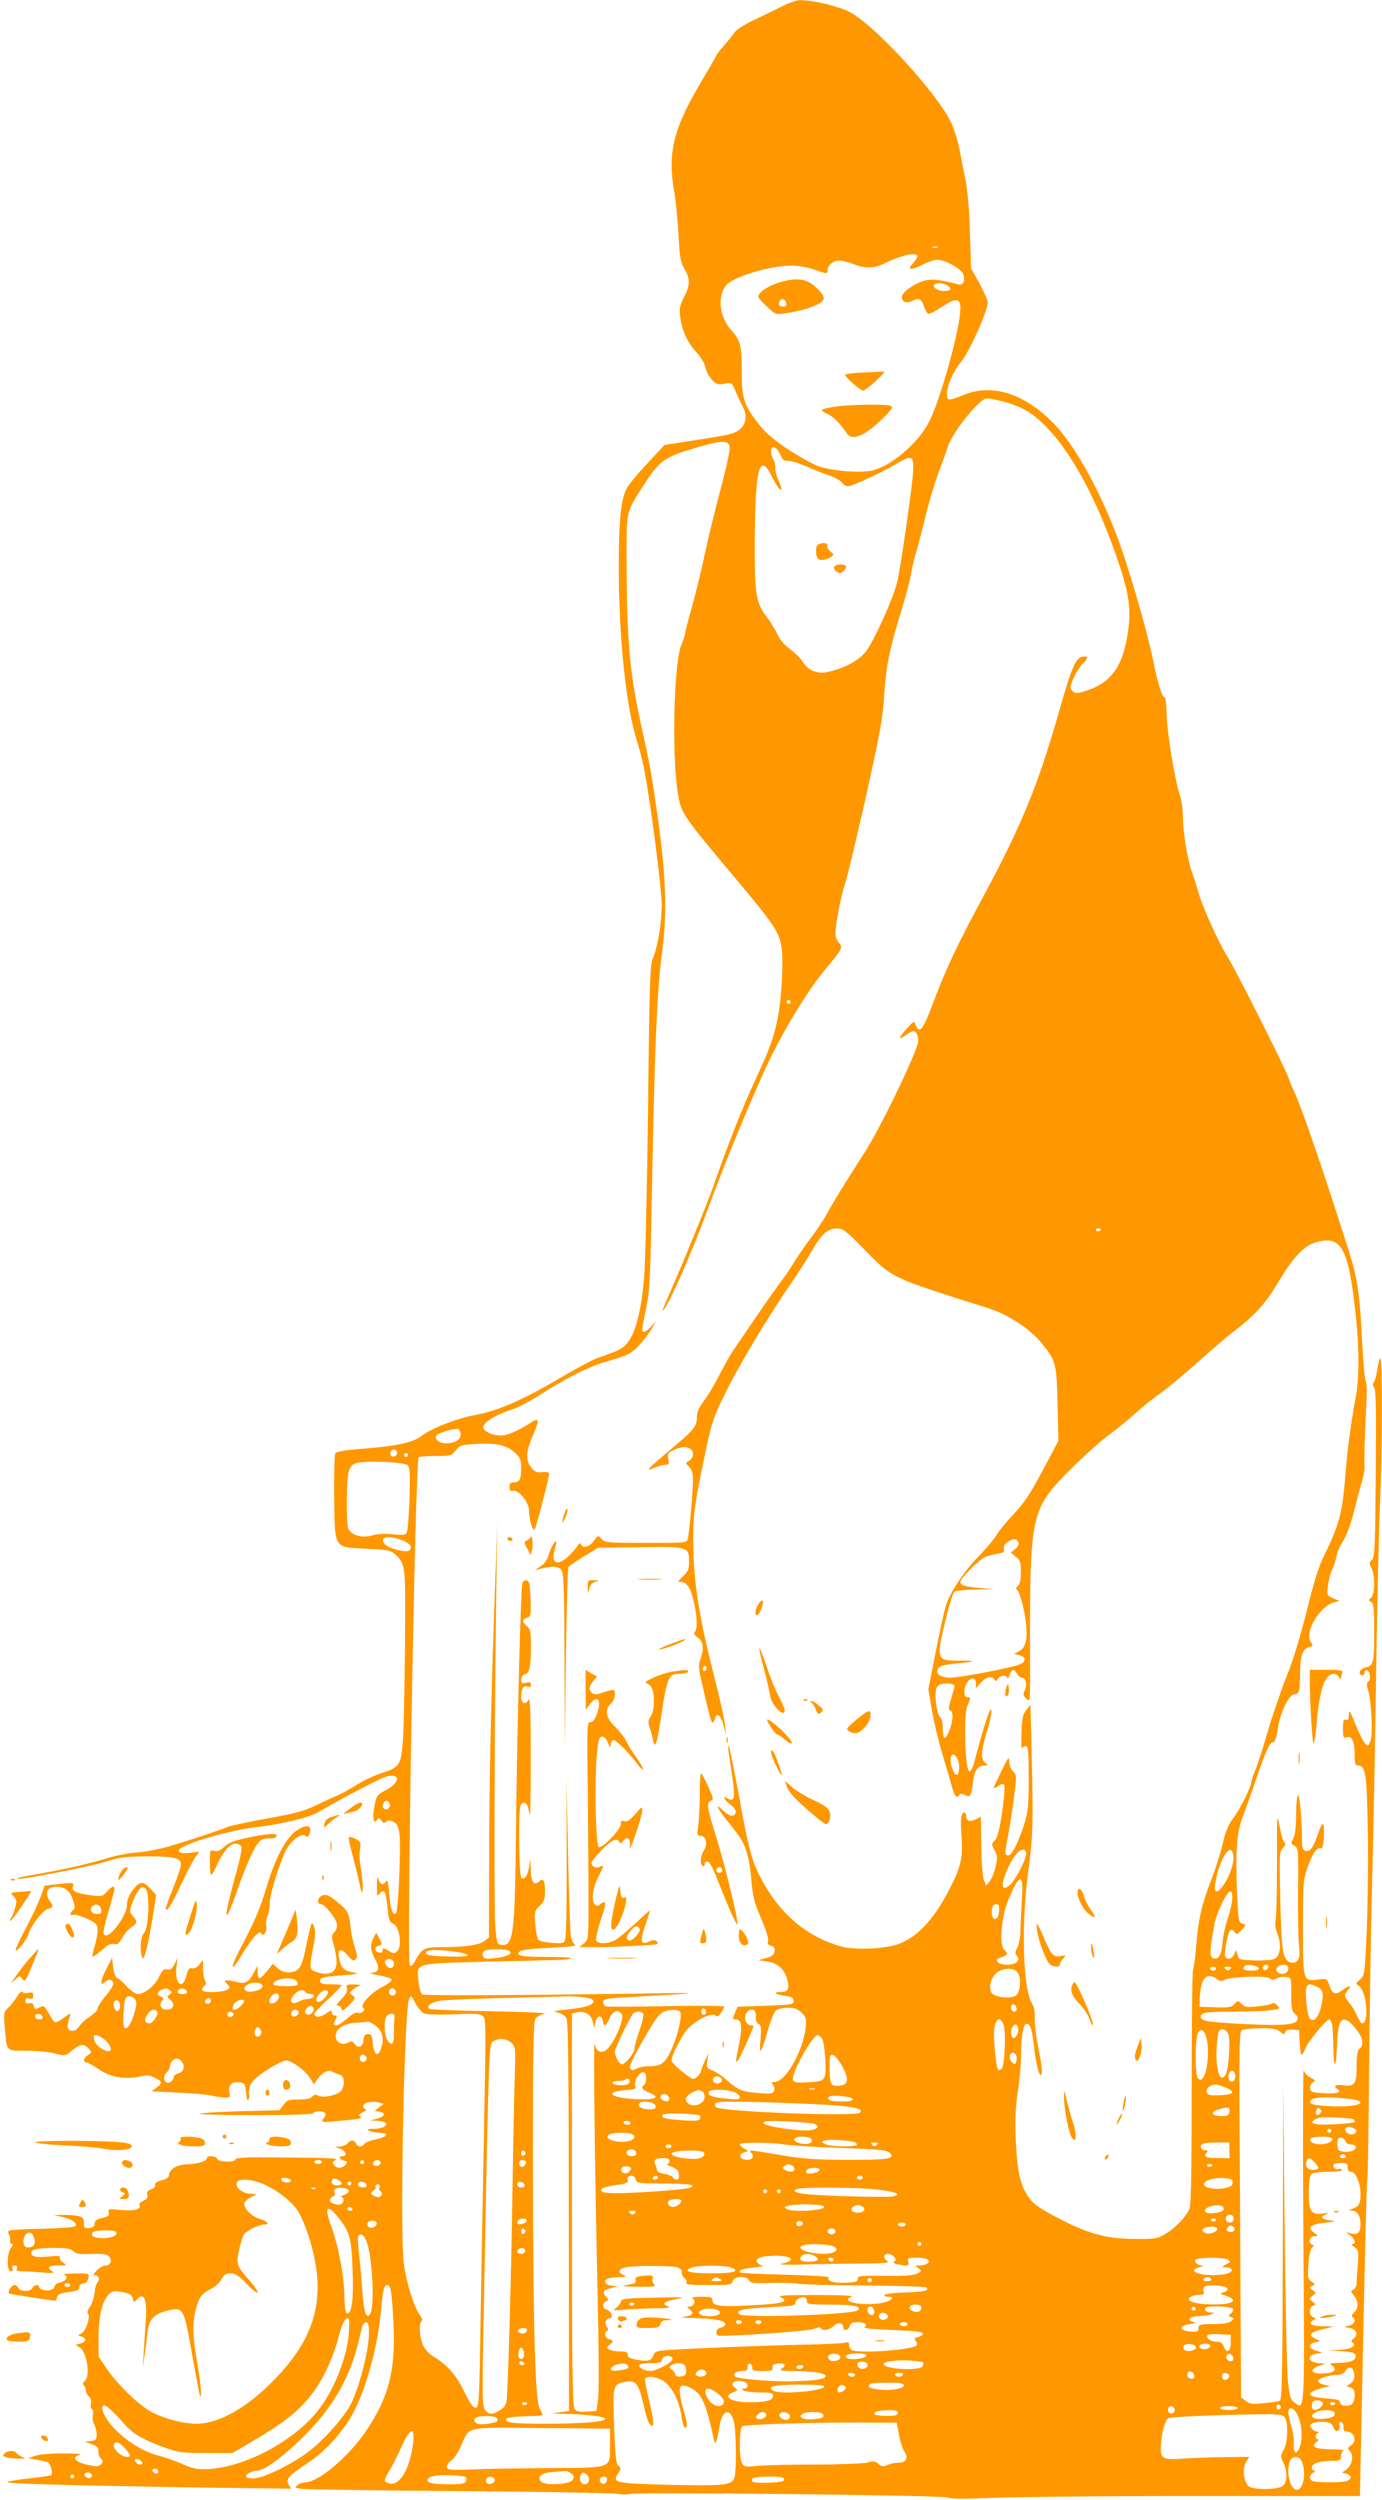 <?xml version="1.0" standalone="no"?>
<!DOCTYPE svg PUBLIC "-//W3C//DTD SVG 20010904//EN"
 "http://www.w3.org/TR/2001/REC-SVG-20010904/DTD/svg10.dtd">
<svg version="1.0" xmlns="http://www.w3.org/2000/svg"
 width="708pt" height="1280pt" viewBox="0 0 708 1280"
 preserveAspectRatio="xMidYMid meet">
<g transform="translate(0,1280) scale(0.1,-0.1)"
fill="#ff9800" stroke="none">
<path d="M4010 12769 c-30 -15 -94 -46 -142 -69 -52 -24 -95 -51 -105 -66 -10
-15 -35 -45 -55 -69 -21 -23 -38 -45 -38 -48 0 -3 -32 -59 -71 -124 -150 -251
-181 -374 -144 -581 8 -46 17 -143 21 -215 6 -113 10 -138 30 -173 31 -52 30
-83 -2 -146 -22 -44 -25 -59 -19 -102 9 -69 37 -131 84 -181 21 -23 41 -56 45
-76 3 -19 18 -47 32 -62 23 -25 31 -28 65 -22 39 7 39 7 59 -42 11 -26 27 -60
35 -75 23 -41 19 -85 -11 -113 -28 -26 -50 -31 -259 -63 l-130 -20 -88 -94
c-48 -51 -96 -109 -106 -128 -30 -56 -41 -164 -41 -398 0 -370 37 -723 95
-902 13 -41 31 -113 39 -160 35 -192 86 -597 86 -673 -1 -96 -20 -215 -45
-272 -15 -36 -18 -115 -25 -770 -5 -402 -14 -791 -20 -865 -14 -160 -40 -271
-78 -325 -27 -39 -43 -48 -163 -89 -25 -9 -114 -57 -197 -106 -185 -109 -309
-163 -426 -185 -98 -18 -225 -68 -279 -109 -43 -33 -129 -51 -301 -64 -88 -7
-131 -14 -138 -23 -5 -8 -7 -110 -6 -226 4 -268 -5 -254 167 -263 109 -5 122
-8 147 -30 52 -48 52 -56 49 -450 -2 -201 -6 -419 -10 -485 -9 -143 -15 -154
-114 -185 -36 -12 -93 -39 -126 -60 -33 -22 -78 -46 -100 -55 -22 -9 -71 -32
-110 -50 -56 -28 -106 -41 -245 -66 -96 -17 -190 -37 -208 -45 -44 -18 -186
-65 -292 -97 -47 -14 -121 -28 -165 -32 -44 -3 -114 -16 -155 -29 -90 -28
-230 -60 -360 -82 -86 -14 -123 -24 -91 -24 42 0 371 65 441 87 74 24 102 27
215 28 152 0 180 -9 170 -56 -4 -16 -22 -67 -41 -114 -19 -47 -34 -90 -34 -95
0 -29 27 13 76 117 29 62 63 127 74 143 l21 29 -49 -6 c-58 -7 -76 9 -34 31
69 36 268 89 377 101 120 13 270 49 315 76 123 72 317 174 351 183 76 20 68
-34 -11 -74 -40 -20 -44 -28 -55 -97 -7 -47 2 -74 16 -52 8 12 12 11 23 -3 9
-13 16 -14 24 -6 9 9 18 9 36 0 19 -8 26 -21 32 -58 9 -62 -5 -396 -17 -409
-16 -17 -28 15 -35 97 -6 68 -8 76 -20 61 -14 -20 -29 -11 -37 22 -3 11 -5 -7
-6 -40 0 -54 1 -58 14 -41 22 29 32 12 40 -69 6 -67 10 -77 30 -85 31 -12 46
-113 21 -139 -15 -15 -19 -15 -46 1 -26 15 -30 15 -30 2 0 -9 -7 -14 -17 -12
-25 5 -28 29 -4 35 19 5 20 7 5 36 l-16 31 -14 -25 c-19 -35 -17 -66 7 -109
26 -46 20 -70 -18 -71 -15 -1 1 -6 36 -13 36 -6 66 -16 68 -22 2 -6 -21 -24
-51 -39 -54 -27 -115 -93 -96 -105 16 -10 -7 -33 -25 -26 -12 4 -30 -5 -56
-29 -22 -19 -46 -35 -54 -35 -18 0 -18 5 -5 31 8 15 7 19 -5 19 -8 0 -15 7
-15 16 0 13 -5 12 -30 -6 -29 -21 -60 -21 -60 -1 0 5 32 38 70 74 39 36 70 68
70 71 0 3 -25 6 -55 6 -43 0 -55 3 -55 15 0 20 8 22 115 31 86 7 88 8 48 16
-45 10 -56 22 -66 75 -9 46 10 51 43 12 23 -27 31 -32 41 -22 11 11 10 22 -3
60 -9 27 -19 74 -22 107 -8 73 -14 84 -71 130 -35 29 -51 37 -70 32 -27 -7
-36 -46 -11 -46 19 0 73 -65 81 -98 4 -16 0 -31 -11 -44 -16 -17 -17 -23 -4
-66 7 -26 14 -65 14 -87 1 -52 -32 -72 -94 -55 -47 13 -47 16 -25 132 11 60
12 84 3 105 -12 30 -12 31 -49 -145 -6 -30 -19 -62 -30 -73 -26 -26 -77 -24
-107 4 l-24 22 -30 -37 c-37 -47 -48 -48 -48 -5 l-1 32 -19 -37 c-25 -47 -45
-58 -84 -47 -17 5 -39 9 -50 9 -18 0 -18 -1 -2 -19 17 -19 17 -20 -3 -30 -24
-13 -118 -15 -125 -2 -3 5 1 14 9 21 11 9 12 17 5 30 -6 10 -10 38 -10 62 l0
43 -19 -24 c-10 -14 -25 -22 -37 -19 -15 3 -21 -5 -29 -37 -21 -83 -64 -39
-50 52 l5 38 -16 -32 c-13 -25 -22 -31 -38 -27 -17 4 -25 -3 -41 -38 -21 -45
-74 -88 -109 -88 -11 0 -36 17 -56 38 -19 22 -41 41 -49 44 -9 2 -17 24 -21
54 l-6 49 -27 -52 c-15 -29 -27 -60 -27 -69 0 -15 2 -16 18 -2 20 18 42 13 42
-10 0 -9 -18 -37 -40 -63 -22 -26 -40 -55 -40 -63 0 -9 -17 -27 -38 -40 -21
-13 -46 -36 -56 -51 -12 -18 -24 -25 -39 -23 -23 3 -26 20 -11 68 8 25 7 25
-17 7 -56 -40 -58 -40 -77 -7 -34 61 -36 64 -61 51 -19 -11 -23 -10 -28 7 -3
14 -11 18 -24 15 -13 -4 -19 0 -19 12 0 12 6 16 20 12 15 -4 20 0 20 15 0 16
-5 19 -24 14 -14 -3 -28 -1 -31 5 -4 6 -15 -3 -27 -23 -11 -18 -31 -44 -45
-57 -24 -23 -25 -28 -19 -100 12 -130 4 -121 110 -121 50 0 116 -6 146 -14 54
-14 54 -14 89 15 42 34 61 36 85 10 17 -19 17 -20 -3 -33 -23 -14 -28 -38 -9
-38 7 0 36 -16 65 -36 59 -40 135 -53 211 -36 33 8 49 7 72 -5 42 -20 44 -29
13 -51 l-27 -20 139 -7 c77 -3 156 -11 175 -16 19 -5 48 -9 63 -9 26 0 28 2
22 28 -7 36 12 55 52 50 26 -3 28 -7 34 -53 3 -35 7 -45 13 -33 4 9 5 21 2 26
-3 6 -1 24 5 42 9 24 32 45 87 81 41 27 85 49 97 49 29 0 101 -53 124 -91 l19
-31 15 22 c27 38 56 54 80 42 12 -6 30 -13 40 -16 27 -8 23 -72 -5 -90 -32
-19 -86 -28 -108 -16 -13 7 -21 5 -30 -5 -8 -10 -31 -15 -70 -15 -52 0 -60 -3
-78 -28 l-20 -27 -201 -5 c-110 -3 -203 -9 -207 -13 -4 -4 124 -7 284 -7 183
0 293 4 297 10 8 13 52 13 61 -1 3 -6 1 -16 -5 -22 -19 -19 -12 -25 27 -21 20
2 68 6 106 10 44 4 64 9 55 14 -15 10 -14 12 16 28 11 6 14 12 8 12 -7 0 -13
7 -13 15 0 18 41 29 78 20 l27 -7 -23 -18 -22 -19 22 -3 c36 -5 31 -25 -9 -36
l-38 -10 37 -1 c72 -2 57 -40 -17 -41 -30 0 -36 -3 -25 -10 8 -5 32 -10 53
-10 55 0 43 -23 -19 -34 -27 -6 -53 -16 -57 -23 -11 -18 -36 -17 -43 2 -8 19
-28 19 -44 0 -7 -8 -24 -15 -39 -16 l-26 -1 28 -10 c29 -10 38 -38 12 -38 -23
0 -18 -17 7 -23 18 -5 19 -8 8 -21 -16 -20 -44 -20 -59 -2 -10 11 -8 17 6 25
19 11 -7 12 -337 15 -123 1 -171 -2 -174 -11 -7 -17 -86 -14 -93 3 -6 16 -53
19 -53 4 0 -16 -47 -30 -103 -32 -52 -1 -91 -26 -92 -58 0 -9 -15 -19 -38 -24
-25 -7 -36 -14 -33 -23 4 -8 -5 -18 -20 -23 -18 -7 -24 -15 -20 -28 5 -13 -1
-22 -19 -30 -15 -7 -24 -16 -21 -21 14 -22 -25 -33 -93 -27 -65 7 -69 6 -64
-12 4 -16 -3 -21 -34 -29 -28 -6 -38 -14 -38 -28 0 -14 -8 -21 -27 -23 -25 -3
-28 0 -28 26 0 25 -5 30 -31 36 -17 3 -52 6 -78 5 l-46 -1 45 -10 c50 -11 80
-32 65 -47 -6 -5 -83 -11 -172 -13 -89 -1 -164 -6 -168 -10 -4 -4 -3 -13 1
-20 5 -7 7 -21 6 -30 -2 -10 2 -18 9 -18 8 0 6 -6 -4 -18 -22 -25 -24 -122 -2
-122 9 0 12 6 9 15 -4 10 0 15 11 15 11 0 15 -5 11 -15 -4 -12 3 -15 33 -15
21 0 67 -3 102 -6 49 -4 60 -3 47 6 -31 19 -20 30 29 30 46 0 47 0 25 16 -12
8 -19 20 -16 26 5 8 -11 9 -53 4 -64 -7 -93 -1 -93 19 0 18 33 25 122 25 59 0
80 -4 94 -17 13 -14 32 -16 94 -14 59 2 79 -1 89 -13 17 -21 7 -46 -18 -46
-11 0 -31 -11 -45 -25 -16 -16 -20 -25 -11 -25 20 0 28 -19 15 -35 -7 -8 -14
-34 -16 -57 -2 -24 -13 -55 -23 -69 -13 -18 -16 -30 -10 -36 15 -15 -14 -95
-37 -103 -17 -6 -17 -8 4 -14 28 -9 24 -28 -9 -36 -24 -6 -24 -6 -3 -18 38
-20 59 -147 29 -172 -11 -9 -13 -16 -5 -24 5 -5 10 -18 10 -27 0 -9 7 -22 16
-30 9 -8 13 -21 10 -35 -4 -13 -1 -26 5 -29 6 -4 8 -18 5 -31 -4 -13 -1 -34 6
-47 7 -12 13 -35 13 -52 0 -26 -4 -31 -30 -34 l-30 -3 35 -13 c27 -9 35 -17
34 -36 -1 -13 5 -30 13 -38 13 -12 12 -16 0 -29 -13 -13 -23 -13 -74 -1 -62
15 -77 38 -33 50 14 4 -24 7 -85 7 -66 0 -124 -5 -145 -12 l-35 -13 46 -8 c25
-4 50 -10 56 -13 13 -9 25 -59 15 -66 -4 -2 -55 -10 -112 -16 -58 -6 -109 -15
-113 -19 -9 -8 312 -17 1007 -28 l448 -6 -13 21 c-17 27 -3 44 99 112 80 53
151 128 209 217 75 117 142 343 163 543 13 134 17 150 35 150 17 0 23 -39 31
-205 11 -237 -26 -375 -146 -550 -91 -130 -240 -255 -306 -255 -11 0 -29 -6
-39 -14 -18 -13 -16 -15 25 -20 25 -3 387 -8 805 -11 418 -3 781 -10 807 -14
25 -4 52 -5 60 -1 24 11 1612 -6 1634 -18 15 -8 80 -8 225 -2 112 5 583 10
1045 10 l841 0 7 343 c16 789 26 1235 31 1282 3 28 7 286 9 575 3 289 9 707
15 930 6 223 16 713 21 1090 6 377 15 768 20 870 12 238 13 743 1 736 -4 -3
-11 -29 -15 -58 -4 -29 -12 -58 -18 -65 -7 -9 -7 -17 2 -28 9 -11 11 -115 8
-439 -3 -378 -5 -427 -19 -442 -15 -14 -15 -19 -3 -43 19 -37 18 -135 -2 -152
-14 -11 -14 -13 0 -21 13 -8 16 -32 16 -146 0 -167 -3 -180 -44 -190 -31 -8
-42 -32 -18 -40 6 -2 12 4 12 13 0 9 6 15 13 13 16 -6 22 -49 7 -58 -9 -6 -10
-16 -2 -41 18 -54 26 -229 13 -263 -11 -27 -13 -28 -27 -14 -9 8 -31 53 -50
99 -28 71 -34 79 -34 50 0 -25 -4 -32 -15 -27 -12 4 -15 -4 -15 -45 0 -45 2
-50 19 -44 27 8 41 -21 41 -89 0 -48 3 -56 19 -56 37 0 44 -50 48 -335 3 -148
0 -376 -5 -505 -10 -231 -11 -235 -35 -256 -23 -20 -23 -21 -6 -32 40 -25 55
-192 17 -192 -5 0 -16 17 -25 37 -8 21 -26 51 -39 66 -28 34 -30 44 -7 69 22
25 2 23 -31 -3 -34 -26 -51 -20 -66 26 -12 35 -12 35 -59 29 -76 -10 -76 -10
-76 270 0 226 2 245 24 306 25 71 48 103 67 96 9 -3 13 13 16 56 4 85 -6 91
-31 15 -24 -70 -42 -93 -66 -83 -11 4 -15 20 -15 59 0 103 -13 238 -21 225 -5
-7 -9 -53 -9 -103 0 -58 -5 -100 -14 -117 -14 -26 -13 -29 6 -39 19 -10 20
-18 18 -232 -1 -122 1 -249 5 -282 8 -65 -5 -90 -42 -83 -37 7 -47 55 -52 238
-8 315 -8 326 11 347 13 14 15 22 7 30 -6 6 -17 44 -24 84 -13 70 -14 61 -13
-191 0 -146 -3 -277 -7 -292 -4 -17 -1 -43 10 -72 21 -54 14 -111 -16 -126
-10 -6 -56 -9 -101 -8 -78 3 -82 4 -88 28 l-6 25 -12 -23 c-14 -24 -37 -29
-45 -9 -7 18 12 119 24 132 7 7 14 4 23 -7 11 -15 14 -14 34 7 27 28 27 31 4
37 -17 5 -19 21 -25 163 -8 211 -1 305 30 384 14 36 45 123 69 194 51 148 69
187 87 187 8 0 17 26 24 73 11 77 57 172 84 172 24 0 29 17 29 102 0 92 13
131 46 139 22 6 22 7 8 29 -32 49 49 183 122 201 l26 7 -32 13 c-32 14 -33 15
-27 65 4 28 13 64 21 81 9 16 19 46 22 67 4 20 17 52 29 71 26 40 46 97 69
190 9 36 23 90 32 120 9 30 16 66 15 80 -3 49 0 137 7 280 5 89 5 150 -1 158
-5 7 -13 92 -18 190 -12 251 -24 334 -68 474 -100 312 -124 386 -189 573 -37
110 -78 218 -89 240 -11 22 -26 57 -32 77 -15 45 -271 555 -312 618 -45 72
-126 251 -148 326 -11 38 -27 88 -35 111 -23 62 -46 205 -46 282 0 36 -7 85
-15 108 -25 72 -67 325 -68 415 -1 49 -6 88 -10 88 -14 0 -34 63 -61 195 -35
170 -135 507 -193 654 -95 241 -214 450 -315 553 -151 155 -318 207 -466 144
-35 -15 -67 -24 -72 -21 -27 17 9 127 62 190 44 53 138 261 138 307 0 11 -19
55 -42 97 l-43 76 -6 185 c-3 112 -12 217 -22 265 -9 44 -23 115 -31 158 -8
43 -27 103 -41 135 -69 150 -395 506 -523 571 -61 31 -195 62 -257 60 -16 -1
-55 -14 -85 -30z m793 -1236 c-7 -2 -19 -2 -25 0 -7 3 -2 5 12 5 14 0 19 -2
13 -5z m-103 -45 c0 -6 -10 -22 -22 -35 -33 -35 -14 -39 45 -10 29 15 64 27
79 27 41 0 127 -49 134 -76 9 -37 -2 -57 -29 -50 -68 20 -126 28 -158 22 -52
-9 -129 -61 -129 -86 0 -27 25 -36 55 -20 32 17 46 10 59 -30 6 -18 16 -35 22
-37 6 -2 39 15 73 38 68 45 91 43 91 -11 0 -98 -101 -465 -161 -581 -54 -107
-195 -227 -291 -248 -71 -16 -237 1 -295 30 -131 67 -227 136 -275 194 -86
106 -98 140 -98 281 0 137 -6 161 -55 215 -58 65 -71 166 -28 225 34 46 225
104 341 104 31 -1 82 -9 112 -20 69 -24 70 -24 70 0 0 11 11 27 24 35 25 17
51 14 119 -11 53 -20 101 -17 150 8 81 41 167 60 167 36z m151 -148 c29 -16
23 -30 -15 -30 -33 0 -62 20 -49 33 10 10 42 8 64 -3z m284 -595 c101 -26 158
-60 232 -138 126 -133 245 -353 347 -640 66 -186 81 -272 67 -384 -25 -195
-86 -281 -229 -324 -37 -11 -45 -10 -58 3 -14 14 -14 20 6 66 12 27 33 60 46
73 30 28 31 41 3 37 -38 -5 -57 -48 -123 -280 -110 -383 -190 -579 -391 -953
-132 -244 -193 -375 -256 -544 -50 -134 -70 -158 -88 -109 -8 22 -9 21 -44
-17 -44 -48 -48 -64 -8 -36 16 12 34 21 40 21 19 0 31 -36 22 -66 -26 -89
-195 -436 -268 -549 -102 -159 -166 -263 -194 -315 -16 -31 -55 -89 -86 -130
-31 -41 -70 -98 -87 -126 -17 -29 -49 -76 -72 -105 -22 -30 -77 -108 -122
-174 -45 -66 -95 -140 -113 -165 -17 -25 -50 -84 -74 -131 -24 -47 -59 -106
-79 -132 -26 -35 -36 -57 -36 -85 0 -45 -16 -65 -135 -164 -50 -42 -97 -83
-104 -92 -12 -15 -11 -15 22 -1 20 8 45 15 56 15 17 0 20 5 15 29 -5 25 -2 32
24 45 54 28 102 18 102 -20 0 -13 -9 -28 -20 -34 -19 -10 -19 -11 0 -30 14
-14 20 -34 20 -67 0 -52 -18 -265 -26 -300 -4 -23 -5 -23 -214 -23 -196 0
-210 1 -228 20 -18 20 -18 20 -40 -10 -23 -31 -56 -40 -66 -17 -3 8 -9 6 -17
-8 -7 -11 -28 -35 -46 -53 -56 -53 -92 -38 -72 30 5 18 9 37 9 42 0 20 -30
-30 -40 -67 -7 -25 -22 -45 -43 -58 -27 -18 -28 -20 -7 -14 59 17 97 17 113 0
15 -15 17 -62 19 -463 l2 -447 5 455 c4 250 9 460 13 466 4 6 40 31 80 55 l72
44 214 3 c247 4 252 3 252 -76 0 -36 -5 -49 -31 -73 -27 -25 -28 -29 -12 -29
31 0 51 -30 67 -100 18 -76 20 -142 5 -157 -7 -7 -2 -15 15 -27 29 -19 34 -57
14 -112 -9 -26 -9 -45 0 -86 45 -200 55 -238 62 -238 4 0 10 9 13 21 9 34 31
16 44 -37 l12 -49 -5 55 c-4 30 -24 123 -45 206 -80 311 -110 485 -116 661 -6
183 0 239 58 513 37 177 42 190 114 335 68 137 222 392 325 540 38 55 80 121
127 200 36 59 69 85 108 85 34 0 46 -9 144 -109 143 -146 134 -142 630 -298
106 -33 215 -105 278 -181 73 -90 76 -103 81 -314 l4 -186 -82 -154 c-63 -118
-96 -168 -145 -218 -34 -36 -75 -85 -90 -110 -15 -24 -55 -71 -88 -105 -74
-74 -152 -191 -172 -258 -8 -27 -32 -134 -52 -238 l-37 -189 18 -106 c10 -59
35 -164 56 -233 21 -69 43 -145 49 -168 12 -42 24 -53 36 -33 4 7 13 7 26 0
29 -16 36 -7 43 60 7 64 24 90 59 90 20 1 21 2 4 14 -23 18 -22 57 8 156 14
46 25 95 24 109 -1 41 -38 -71 -89 -266 -6 -24 -17 -43 -24 -43 -21 0 -31 286
-11 333 19 45 19 47 0 47 -21 0 -19 53 3 80 21 26 42 20 42 -13 l0 -22 18 21
c28 35 58 46 73 28 11 -14 13 -14 21 0 11 19 48 21 49 4 0 -7 5 -1 11 15 12
32 23 34 38 7 6 -11 17 -20 25 -20 20 0 29 -39 15 -65 -10 -19 -9 -26 8 -43
20 -20 20 -19 19 227 -1 726 2 742 212 952 64 64 150 141 191 171 41 30 105
82 142 116 36 33 93 78 125 100 32 22 114 90 183 152 69 62 159 139 200 170
104 80 157 140 225 255 68 114 126 176 183 193 134 40 170 -23 207 -368 19
-173 19 -327 0 -426 -26 -142 -44 -277 -55 -424 -13 -162 -33 -237 -101 -373
-31 -61 -55 -135 -94 -293 -33 -133 -71 -258 -104 -338 -28 -71 -72 -198 -97
-284 -25 -86 -54 -176 -65 -200 -10 -25 -19 -51 -19 -58 0 -23 -60 -143 -95
-188 -23 -30 -37 -66 -50 -122 -9 -43 -35 -124 -56 -179 -53 -138 -68 -201
-80 -339 -5 -66 -13 -125 -17 -130 -4 -6 -7 -279 -7 -606 0 -436 -3 -602 -12
-621 -19 -42 -72 -97 -122 -127 -43 -25 -54 -27 -156 -26 -137 0 -233 25 -365
92 -136 69 -165 91 -195 145 -33 59 -45 126 -52 288 -3 89 0 155 11 226 9 55
16 138 17 184 0 101 10 161 26 166 19 7 32 -29 41 -123 11 -97 32 -168 39
-127 3 12 -5 69 -17 125 -12 57 -20 125 -19 153 2 32 -3 59 -13 75 -48 75 -57
402 -20 680 24 179 26 239 17 608 l-6 243 -22 -27 c-17 -22 -22 -43 -24 -118
-2 -50 0 -85 3 -78 3 6 12 12 20 12 11 0 14 -29 14 -164 0 -144 -3 -172 -23
-237 -31 -95 -63 -159 -82 -159 -18 0 -19 7 -1 100 8 41 22 128 30 193 15 114
15 118 -4 137 -12 12 -20 33 -20 52 0 27 -6 20 -40 -51 -22 -45 -40 -85 -40
-87 0 -2 11 3 24 11 18 12 26 13 31 4 4 -6 -1 -68 -11 -138 -14 -91 -24 -131
-38 -145 -17 -17 -17 -19 -1 -50 16 -29 16 -39 5 -85 -6 -28 -20 -61 -30 -74
l-18 -22 -12 30 c-6 17 -12 94 -13 176 l-2 147 -25 -13 c-31 -15 -50 -9 -50
16 0 10 -4 19 -9 19 -17 0 -22 -35 -15 -125 8 -106 -4 -158 -64 -272 -77 -151
-165 -244 -262 -278 -72 -25 -225 -31 -295 -10 -179 51 -319 174 -413 360 -43
86 -57 140 -107 414 -25 135 -48 247 -50 250 -8 7 -5 -17 14 -141 19 -123 15
-146 -21 -127 -29 16 -21 -5 12 -29 33 -25 39 -49 14 -59 -9 -3 -29 7 -51 28
-42 40 -32 15 19 -49 74 -93 83 -107 100 -156 11 -28 23 -96 27 -151 7 -84 15
-115 50 -198 25 -57 40 -105 36 -116 -4 -13 0 -20 16 -24 15 -4 20 -12 17 -28
-2 -18 -13 -26 -43 -35 l-40 -11 44 -6 c52 -7 87 -37 103 -88 15 -51 6 -69
-33 -69 -44 0 -28 -12 24 -19 33 -5 42 -10 42 -26 0 -19 -8 -20 -143 -25
l-144 -5 -13 -32 c-13 -31 -13 -33 5 -33 29 0 34 -39 16 -128 -19 -96 -20
-102 -2 -77 12 18 76 161 76 171 0 2 -7 4 -15 4 -8 0 -18 8 -23 18 -14 25 3
62 28 62 19 0 24 -12 22 -50 0 -8 6 -19 15 -24 13 -7 14 -21 9 -80 -8 -88 3
-73 38 49 14 50 33 95 42 102 10 7 37 13 61 13 34 0 50 -6 70 -26 23 -23 25
-31 20 -78 -12 -116 -103 -276 -157 -276 -19 0 -20 -2 -10 -15 7 -8 9 -22 6
-31 -6 -14 -18 -16 -80 -11 -83 6 -104 15 -160 64 -21 19 -54 42 -73 50 -33
13 -35 16 -29 51 l5 37 -19 -40 c-10 -22 -19 -45 -19 -51 -1 -6 -10 -19 -20
-28 -18 -17 -22 -16 -75 26 -31 24 -56 50 -56 58 1 23 35 94 70 145 36 52 132
104 155 85 9 -8 17 -4 29 14 9 14 16 28 16 32 0 4 -134 5 -297 2 -164 -3 -304
-4 -310 -1 -7 2 -13 13 -13 22 0 16 16 19 143 26 372 20 384 23 87 18 -693
-10 -1146 -12 -1157 -5 -7 5 -16 35 -19 68 -10 94 -24 89 323 99 164 4 332 8
375 9 42 1 80 4 84 9 4 4 -51 7 -122 7 -134 0 -167 7 -140 29 9 7 68 14 156
18 89 4 136 9 126 15 -8 5 -18 23 -21 41 -4 18 -10 208 -15 422 l-8 390 1
-400 c1 -220 -2 -411 -7 -424 -7 -22 -12 -23 -67 -19 -33 2 -64 9 -70 15 -7 7
-14 43 -17 81 -4 65 -3 70 23 94 21 20 27 35 27 70 1 58 -8 75 -31 54 -26 -24
-41 -2 -42 63 l-2 56 -6 -43 c-8 -46 -23 -68 -40 -58 -12 8 -16 341 -5 370 10
25 33 19 40 -11 3 -16 7 -32 9 -38 2 -5 4 130 4 300 0 215 -3 305 -10 293 -17
-30 -39 -22 -39 15 0 41 12 59 33 51 12 -4 17 -1 17 10 0 12 -6 15 -25 10 -21
-5 -25 -3 -25 16 0 13 8 24 19 27 24 6 31 41 31 147 0 69 -3 84 -20 99 -26 22
-25 37 0 44 19 5 21 12 18 97 -3 75 -6 91 -20 94 -9 2 -19 -5 -22 -15 -8 -28
-26 -713 -32 -1213 -6 -599 -12 -647 -79 -638 -18 3 -21 14 -28 103 -7 92 -3
1217 7 1810 l4 250 -8 -225 c-22 -586 -33 -1043 -34 -1453 l-1 -448 -24 -18
c-27 -21 -103 -31 -222 -31 -86 0 -97 -6 -132 -70 -12 -23 -21 -30 -28 -23
-17 17 28 2584 46 2601 4 4 43 7 87 7 76 0 81 1 103 29 21 26 29 28 106 33
100 6 156 -7 198 -46 26 -24 31 -37 31 -74 0 -61 -8 -77 -36 -77 -19 0 -24 -5
-24 -24 0 -18 4 -23 18 -19 28 7 82 -59 82 -100 0 -49 20 -114 30 -96 8 14 66
236 72 274 3 17 -2 19 -33 17 -30 -3 -41 2 -58 24 -29 37 -27 83 10 166 32 74
32 91 -4 68 -74 -47 -126 -70 -160 -70 -39 0 -76 14 -89 34 -16 24 49 68 148
100 29 9 94 44 145 77 119 77 247 142 324 164 123 35 144 46 184 92 22 24 49
61 61 81 l21 37 -25 -27 c-27 -30 -46 -36 -46 -15 0 6 9 57 21 112 18 89 21
157 29 605 14 727 26 1020 51 1205 27 206 22 385 -20 691 -32 227 -40 273 -86
479 -60 272 -74 438 -75 853 0 250 -4 235 87 377 82 128 106 145 277 195 129
37 160 37 164 -2 2 -16 -19 -112 -47 -215 -28 -104 -64 -253 -81 -333 -17 -80
-46 -200 -65 -267 -19 -67 -35 -128 -35 -136 0 -8 -9 -34 -19 -58 -38 -86 -50
-549 -20 -749 18 -116 16 -113 302 -454 184 -219 216 -265 229 -336 13 -69 4
-257 -17 -369 -20 -104 -41 -160 -122 -335 -57 -122 -135 -318 -207 -526 -30
-85 -161 -407 -219 -537 -25 -57 -44 -103 -42 -103 18 0 139 270 227 508 103
280 263 663 339 813 89 174 188 331 270 429 83 99 89 110 67 132 -10 10 -18
31 -18 47 0 47 28 192 49 256 12 33 59 233 107 444 73 330 87 404 94 525 10
150 27 233 91 440 21 71 42 148 45 170 3 23 14 70 24 106 11 36 34 124 51 195
17 72 48 175 69 230 21 55 41 111 45 125 20 71 163 250 200 250 12 0 48 -7 80
-15z m-1139 -270 c12 -29 20 -35 43 -35 16 0 58 -13 93 -28 34 -16 87 -37 116
-46 29 -10 58 -27 65 -37 6 -10 20 -19 30 -19 23 0 161 64 247 114 87 51 94
46 86 -62 -8 -90 -58 -437 -77 -531 -16 -81 -126 -324 -167 -372 -38 -44 -109
-81 -188 -99 -56 -13 -105 7 -132 52 -9 16 -38 44 -63 63 -29 21 -54 49 -67
79 -12 25 -37 66 -56 90 -54 71 -61 118 -59 401 2 362 25 443 88 313 37 -74
65 -92 35 -22 -12 26 -20 57 -18 68 1 12 -3 31 -10 43 -7 12 -12 31 -12 42 0
34 30 24 46 -14z m54 -2805 c0 -5 -4 -10 -10 -10 -5 0 -10 5 -10 10 0 6 5 10
10 10 6 0 10 -4 10 -10z m1590 -1164 c0 -11 -19 -15 -25 -6 -3 5 1 10 9 10 9
0 16 -2 16 -4z m-3280 -1052 c0 -27 -31 -44 -79 -44 -31 0 -57 23 -46 39 8 14
96 40 113 34 6 -3 12 -16 12 -29z m-325 -95 c0 -7 -8 -15 -17 -17 -18 -3 -25
18 -11 32 10 10 28 1 28 -15z m55 -9 c0 -5 -4 -10 -10 -10 -5 0 -10 5 -10 10
0 6 5 10 10 10 6 0 10 -4 10 -10z m-2 -52 c12 -10 13 -39 10 -168 -3 -85 -9
-163 -13 -174 -7 -16 -15 -18 -72 -12 -39 4 -79 2 -103 -5 -57 -17 -117 1
-127 39 -5 15 -7 85 -6 155 2 153 10 173 75 180 71 8 220 -2 236 -15z m-29
-384 c43 -17 57 -37 37 -53 -16 -13 -107 11 -126 34 -29 35 22 46 89 19z
m3158 -11 c4 -10 -2 -23 -17 -35 l-22 -18 26 -21 c23 -18 26 -28 26 -79 0 -40
-5 -62 -15 -70 -11 -9 -12 -15 -5 -20 14 -9 38 -97 46 -172 9 -81 -1 -125 -34
-142 l-27 -14 28 -7 c32 -8 35 -30 7 -45 -30 -16 -309 -70 -361 -70 -53 0 -80
21 -62 48 7 12 32 19 88 24 107 10 115 16 21 15 -121 0 -122 3 -66 232 15 62
34 117 41 122 8 5 57 9 109 10 l95 2 -75 6 c-76 7 -100 14 -100 32 0 18 100
117 128 127 15 6 43 13 63 17 30 4 36 9 32 24 -3 12 4 25 18 35 30 20 48 20
56 -1z m-1597 -642 c0 -6 -4 -13 -10 -16 -5 -3 -10 1 -10 9 0 9 5 16 10 16 6
0 10 -4 10 -9z m1270 -93 c0 -6 -8 -36 -17 -66 -14 -42 -15 -56 -5 -60 17 -5
15 -54 -4 -102 -22 -54 -34 -50 -34 9 0 30 -5 53 -14 60 -19 16 -31 123 -17
150 9 16 21 21 51 21 24 0 40 -5 40 -12z m24 -414 c0 -20 -4 -39 -10 -41 -21
-7 -46 82 -27 101 13 13 36 -23 37 -60z m-2917 -190 c7 -18 -17 -38 -31 -24
-11 11 -1 40 14 40 6 0 13 -7 17 -16z m3260 -249 c7 -20 -49 -134 -82 -165
-38 -36 -49 -11 -25 53 38 99 90 154 107 112z m1061 -15 c6 -36 -18 -107 -50
-152 -43 -58 -55 -39 -34 50 28 110 75 168 84 102z m-1083 -229 c-3 -53 -7
-123 -7 -156 -1 -34 -8 -72 -16 -87 -13 -22 -13 -29 -3 -42 11 -13 11 -19 1
-31 -16 -19 -84 -20 -99 -1 -9 11 -6 16 19 24 34 13 36 17 14 40 -26 26 -14
169 21 252 59 142 80 143 70 1z m1078 3 c-2 -21 -12 -65 -23 -98 -12 -32 -24
-88 -27 -123 -6 -65 -21 -90 -49 -79 -18 7 -17 37 6 165 11 67 68 183 85 177
6 -2 9 -20 8 -42z m-1195 -61 c-3 -43 -31 -54 -36 -15 -5 32 4 52 23 52 13 0
15 -9 13 -37z m-2766 -209 c21 -3 41 -10 44 -15 3 -6 -36 -9 -102 -7 -71 2
-109 7 -111 15 -8 22 49 24 169 7z m256 7 c22 -14 -8 -30 -71 -37 -48 -6 -58
-4 -63 11 -4 10 -1 21 7 26 18 11 110 11 127 0z m-591 -57 c3 -8 1 -20 -6 -27
-14 -14 -47 15 -37 32 10 16 36 13 43 -5z m4431 -31 c2 -9 -9 -13 -37 -13 -39
0 -50 8 -34 24 11 11 66 2 71 -11z m50 5 c-6 -18 -28 -21 -28 -4 0 9 7 16 16
16 9 0 14 -5 12 -12z m102 -7 c0 -21 -22 -33 -45 -25 -31 12 -15 44 22 44 16
0 23 -6 23 -19z m-370 -1 c0 -5 -7 -10 -15 -10 -8 0 -15 5 -15 10 0 6 7 10 15
10 8 0 15 -4 15 -10z m72 -2 c-9 -9 -15 -9 -24 0 -9 9 -7 12 12 12 19 0 21 -3
12 -12z m-1091 -15 c22 -26 18 -102 -6 -120 -25 -18 -100 -12 -122 10 -22 22
-9 81 24 107 31 24 85 26 104 3z m1024 -37 c15 -11 25 -12 40 -3 30 16 212 22
229 8 11 -9 20 -10 36 -1 11 6 33 10 48 8 27 -3 27 -3 27 -88 0 -72 3 -88 19
-101 11 -9 17 -23 13 -31 -9 -24 -69 -30 -221 -24 -218 10 -266 16 -273 33
-10 27 19 33 162 33 77 0 164 3 193 7 50 6 52 7 36 24 -10 12 -21 16 -28 10
-6 -4 -39 -11 -74 -14 -53 -6 -65 -4 -81 12 -19 19 -20 19 -37 0 -15 -17 -29
-19 -98 -17 l-81 3 2 51 c4 96 36 129 88 90z m-4716 -9 c6 -8 8 -17 4 -20 -10
-11 -123 -8 -123 3 0 28 98 42 119 17z m-174 -27 c0 -21 -71 -38 -88 -21 -9
10 -8 15 8 27 25 19 80 15 80 -6z m5399 -1 c34 -16 39 -33 26 -95 -13 -62 -40
-93 -60 -69 -14 16 -26 135 -17 159 8 19 18 20 51 5z m-5874 -20 c13 -9 13
-11 -1 -21 -15 -11 -15 -13 4 -28 26 -22 16 -50 -18 -50 -30 0 -43 24 -25 45
10 12 9 16 -4 21 -31 12 -19 34 24 43 3 0 12 -4 20 -10z m88 -6 c2 -8 -6 -13
-22 -13 -25 0 -33 10 -19 24 10 10 36 3 41 -11z m1068 6 c10 -17 -13 -36 -27
-22 -12 12 -4 33 11 33 5 0 12 -5 16 -11z m-461 -9 c3 -5 15 -10 26 -10 12 0
19 -5 16 -12 -2 -7 -15 -13 -28 -13 -13 0 -34 -6 -47 -13 -40 -23 -56 4 -22
38 22 22 45 26 55 10z m115 -2 c0 -16 -31 -48 -47 -48 -18 0 -16 20 4 42 18
20 43 24 43 6z m-256 -36 c-14 -22 -44 -28 -44 -8 0 23 31 49 44 36 7 -7 8
-15 0 -28z m-733 2 c10 -13 10 -24 0 -62 -15 -57 -38 -95 -53 -86 -11 7 -6
132 6 153 10 16 31 14 47 -5z m1439 -24 c12 -23 32 -45 45 -50 14 -5 82 -7
152 -4 100 5 132 3 146 -8 17 -13 17 -39 7 -563 -6 -303 -14 -750 -18 -995 -6
-410 -8 -445 -24 -448 -13 -3 -28 18 -60 83 -42 86 -86 136 -159 180 -19 11
-42 36 -51 55 -19 38 -24 115 -8 125 6 4 2 17 -10 33 -30 41 -68 164 -81 261
-21 155 1 1272 26 1352 9 26 12 24 35 -21z m858 34 c35 -5 52 -11 52 -21 0
-19 -40 -32 -133 -42 -71 -7 -77 -9 -49 -16 18 -4 38 -17 44 -29 9 -15 12
-286 12 -1016 l1 -995 -45 -6 -45 -6 55 -2 c129 -3 220 -14 220 -26 0 -16
-118 -25 -315 -25 -158 0 -198 5 -192 24 2 7 39 12 95 14 51 1 92 4 92 6 0 2
-7 18 -16 36 -23 45 -33 427 -34 1291 0 547 3 689 13 703 7 10 29 21 47 25 20
4 -101 10 -271 13 -169 3 -312 8 -318 12 -21 13 8 35 56 42 25 4 175 10 332
14 157 4 300 7 316 8 17 1 54 -1 83 -4z m-1908 -19 c0 -8 -7 -15 -15 -15 -16
0 -20 12 -8 23 11 12 23 8 23 -8z m-465 -25 c0 -13 -5 -25 -12 -27 -13 -5 -27
32 -18 47 11 18 30 5 30 -20z m635 23 c0 -12 -33 -43 -47 -43 -16 0 -16 5 -3
31 10 17 50 28 50 12z m3958 -36 c2 -10 -3 -17 -12 -17 -10 0 -16 9 -16 21 0
24 23 21 28 -4z m-3602 2 c10 -17 -23 -46 -38 -31 -8 8 -8 15 2 27 15 18 26
19 36 4z m2009 -29 c-5 -8 -11 -8 -17 -2 -6 6 -7 16 -3 22 5 8 11 8 17 2 6 -6
7 -16 3 -22z m-2810 10 c9 -14 -22 -60 -40 -60 -23 0 -28 19 -11 45 17 26 40
32 51 15z m725 -4 c0 -17 -27 -29 -35 -16 -4 6 -3 15 0 20 9 15 35 12 35 -4z
m1651 -58 c-17 -58 -57 -125 -82 -139 -24 -13 -45 1 -53 34 -7 31 2 -673 15
-1258 7 -297 8 -524 3 -560 l-9 -60 -50 -3 c-38 -3 -52 1 -62 14 -10 14 -13
220 -13 1021 l0 1003 26 6 c39 10 73 -11 81 -48 l7 -33 6 30 c6 35 33 41 38 8
5 -32 17 -29 32 7 16 39 40 53 59 35 12 -12 12 -21 2 -57z m305 58 c9 -24 -16
-127 -48 -194 -32 -69 -52 -82 -119 -82 -22 0 -48 -6 -59 -12 -15 -9 -22 -10
-31 -1 -8 8 6 41 56 130 74 130 90 151 120 164 32 13 75 10 81 -5z m-2291 -5
c7 -12 -12 -24 -25 -16 -11 7 -4 25 10 25 5 0 11 -4 15 -9z m2101 -4 c2 -7 -7
-46 -21 -86 -14 -41 -25 -82 -25 -92 0 -21 -47 -79 -64 -79 -14 0 -36 41 -36
66 0 15 74 169 92 192 13 16 47 16 54 -1z m-3078 -14 c2 -8 -5 -13 -17 -13
-12 0 -21 6 -21 16 0 18 31 15 38 -3z m1803 5 c1 -7 0 -17 -1 -23 -1 -5 -2
-33 -2 -62 1 -60 -10 -73 -32 -41 -19 26 -21 109 -4 126 16 16 38 15 39 0z
m3120 -45 c14 -35 6 -210 -9 -225 -7 -7 -14 -9 -18 -6 -12 13 -26 168 -20 212
8 53 30 62 47 19z m1683 5 c3 -13 6 -70 7 -128 1 -116 15 -98 19 25 4 135 29
157 93 81 39 -47 47 -85 22 -106 -11 -9 -15 -33 -15 -90 0 -92 -10 -105 -70
-97 -38 5 -52 -4 -30 -18 28 -17 4 -26 -62 -23 -63 3 -73 6 -76 22 -3 11 3 25
13 32 15 11 14 14 -11 26 -16 7 -31 24 -35 38 -4 14 -5 -362 -2 -835 7 -936 8
-907 -46 -866 -20 15 -25 31 -33 107 -5 49 -13 411 -17 804 l-7 715 -2 -806
c-2 -681 -4 -808 -16 -812 -8 -3 -45 -9 -83 -12 -58 -6 -72 -4 -91 12 l-24 18
-5 937 c-6 916 -6 938 13 945 10 4 53 8 95 8 60 0 81 -4 97 -18 18 -16 20 -16
26 -2 4 11 16 15 38 13 l33 -3 3 -62 c2 -35 6 -63 10 -63 5 0 13 15 20 33 12
32 107 147 122 147 4 0 10 -10 14 -22z m-4895 -14 c33 -28 40 -68 21 -119 -15
-40 -34 -25 -40 31 -4 41 -8 49 -25 49 -15 0 -21 -8 -23 -32 -4 -36 -26 -44
-47 -17 -9 14 -16 14 -33 5 -29 -16 -62 2 -62 33 0 38 38 64 100 69 30 2 60 4
67 5 6 1 25 -10 42 -24z m3282 -41 c-6 -13 -16 -21 -21 -18 -14 9 -13 48 2 63
19 19 33 -14 19 -45z m-3874 21 c8 -20 -13 -42 -27 -28 -12 12 -3 44 11 44 5
0 12 -7 16 -16z m4849 -66 c8 -58 -3 -150 -21 -174 -11 -16 -16 -17 -27 -6
-18 18 -16 216 2 238 20 23 38 -1 46 -58z m105 50 c14 -25 5 -178 -12 -210
-28 -51 -53 24 -46 138 2 39 7 76 11 82 11 19 34 14 47 -10z m-5765 -24 c29
-19 48 -50 39 -64 -8 -13 -62 15 -75 39 -22 42 -7 53 36 25z m3684 1 c7 -9 15
-55 18 -108 5 -112 3 -115 -93 -119 -60 -3 -70 -1 -73 15 -7 34 101 227 127
227 5 0 14 -7 21 -15z m-1589 -26 c21 -21 21 -27 15 -208 -3 -102 -8 -357 -11
-566 -6 -433 -23 -1015 -30 -1060 -3 -20 -15 -36 -36 -47 -39 -23 -52 -23 -73
1 -16 18 -17 55 -6 593 24 1257 25 1280 45 1295 28 19 72 16 96 -8z m2585 -64
c4 -8 3 -23 0 -32 -6 -15 -8 -15 -23 -1 -16 17 -12 48 7 48 6 0 13 -7 16 -15z
m-3330 -6 c10 -17 -13 -36 -27 -22 -12 12 -4 33 11 33 5 0 12 -5 16 -11z
m2436 -44 c43 -77 35 -105 -27 -105 -29 0 -35 16 -35 97 0 56 2 64 18 61 9 -2
29 -26 44 -53z m-3384 23 c22 -22 14 -57 -13 -64 -14 -3 -25 -12 -25 -18 0
-18 -21 -35 -36 -29 -18 7 -18 37 1 53 8 7 15 20 15 29 0 19 19 41 35 41 6 0
16 -5 23 -12z m5400 -72 c2 -10 -1 -23 -7 -29 -16 -16 -34 6 -26 33 8 24 28
22 33 -4z m-3018 -15 c0 -17 -4 -33 -10 -36 -19 -12 -10 -25 26 -40 61 -25 33
-38 -73 -33 -129 7 -159 37 -48 46 49 4 55 7 49 24 -7 23 20 68 41 68 10 0 15
-10 15 -29z m388 -8 c5 -17 -26 -29 -40 -15 -6 6 -7 15 -3 22 9 14 37 9 43 -7z
m-474 -17 c-4 -9 -20 -14 -47 -13 -47 2 -54 22 -7 22 16 1 32 4 36 8 11 10 24
-2 18 -17z m3065 -29 c41 -20 29 -32 -37 -35 -51 -2 -63 0 -69 14 -9 23 25 47
57 39 14 -4 36 -12 49 -18z m-2116 -4 c-7 -2 -19 -2 -25 0 -7 3 -2 5 12 5 14
0 19 -2 13 -5z m-579 -9 c9 -3 16 -17 16 -30 0 -39 -64 -60 -90 -29 -18 21 2
44 57 64 1 1 8 -2 17 -5z m165 -5 c17 -6 31 -18 31 -26 0 -13 -10 -15 -65 -9
-78 8 -95 14 -95 32 0 17 82 19 129 3z m-331 -32 c4 -18 -14 -22 -37 -8 -7 5
-10 14 -6 20 10 17 39 9 43 -12z m940 -4 c3 -10 -13 -13 -57 -13 -56 0 -79 9
-64 24 12 12 116 2 121 -11z m2541 1 c79 -9 82 -29 5 -37 -66 -7 -192 2 -200
14 -17 29 57 37 195 23z m-3551 -36 c3 -14 -3 -18 -30 -18 -39 0 -63 13 -53
29 11 19 79 9 83 -11z m921 2 c108 -9 145 -20 127 -37 -21 -22 -698 4 -736 27
-7 4 -9 13 -5 20 6 10 62 11 254 6 135 -4 297 -11 360 -16z m2019 -32 c-2 -19
-9 -23 -42 -23 -50 0 -58 21 -14 34 52 15 60 13 56 -11z m464 -10 c-15 -15
-26 -4 -18 18 5 13 9 15 18 6 9 -9 9 -15 0 -24z m-3176 -11 c3 -3 3 -11 -1
-18 -6 -8 -31 -10 -93 -5 -90 7 -106 11 -96 28 7 11 179 6 190 -5z m3350 -19
c4 -5 5 -10 3 -13 -9 -9 -168 -18 -195 -11 -28 7 -28 8 -9 23 15 11 42 14 107
11 47 -2 90 -6 94 -10z m-3706 -18 c0 -5 -6 -10 -14 -10 -8 0 -18 5 -21 10 -3
6 3 10 14 10 12 0 21 -4 21 -10z m943 -5 c29 -12 13 -30 -29 -33 -65 -4 -227
21 -232 37 -4 11 16 13 119 9 68 -3 132 -9 142 -13z m2767 -25 c11 -7 12 -12
3 -21 -15 -15 -47 -7 -51 14 -4 19 23 23 48 7z m-120 -10 c0 -5 -4 -10 -10
-10 -5 0 -10 5 -10 10 0 6 5 10 10 10 6 0 10 -4 10 -10z m-3586 -16 c27 -10
18 -31 -17 -38 -61 -11 -130 14 -96 35 16 10 90 12 113 3z m922 -25 c12 -19
-13 -32 -50 -25 -51 10 -48 36 3 36 22 0 43 -5 47 -11z m2669 2 c3 -6 -3 -15
-14 -20 -39 -21 -112 -7 -97 18 9 13 102 15 111 2z m69 -17 c3 -8 14 -14 25
-14 11 0 22 -4 25 -9 10 -16 -22 -32 -56 -29 -26 2 -34 8 -36 26 -2 13 -1 30
2 38 6 16 32 9 40 -12z m-2526 0 c12 -2 22 -9 22 -14 0 -14 -137 -13 -163 2
-21 11 -21 11 -2 18 19 7 93 4 143 -6z m-343 -15 c33 -5 162 -13 288 -17 196
-7 230 -11 245 -25 30 -31 -3 -36 -218 -36 -169 1 -230 5 -345 25 -165 28
-161 28 -145 9 17 -20 1 -38 -31 -33 -31 4 -36 26 -8 37 l23 8 -22 12 c-12 6
-22 16 -22 21 0 12 154 12 235 -1z m467 -1 c-9 -9 -15 -9 -24 0 -9 9 -7 12 12
12 19 0 21 -3 12 -12z m1806 -28 l1 -40 -58 0 c-63 0 -77 6 -60 27 9 10 8 13
-4 13 -9 0 -19 5 -22 10 -13 21 9 30 74 30 l69 0 0 -40z m-2858 20 c0 -5 -7
-10 -15 -10 -8 0 -15 5 -15 10 0 6 7 10 15 10 8 0 15 -4 15 -10z m-180 -36 c0
-8 -10 -14 -25 -14 -26 0 -35 25 -12 33 18 6 37 -3 37 -19z m-568 1 c0 -5 -5
-11 -11 -13 -6 -2 -11 4 -11 13 0 9 5 15 11 13 6 -2 11 -8 11 -13z m914 4 c11
-18 -14 -34 -54 -33 -84 1 -146 26 -89 37 46 9 136 7 143 -4z m3289 -19 c3 -5
-3 -10 -15 -10 -12 0 -18 5 -15 10 3 6 10 10 15 10 5 0 12 -4 15 -10z m-3465
-25 c0 -8 -6 -15 -12 -16 -7 0 3 -6 22 -13 26 -10 36 -19 38 -39 2 -19 -1 -27
-12 -27 -8 0 -16 5 -18 11 -2 6 -22 14 -43 18 -26 4 -40 12 -40 21 0 8 -4 21
-8 28 -13 20 2 32 39 32 24 0 34 -5 34 -15z m3307 -9 c25 -26 21 -36 -14 -36
-25 0 -39 21 -29 45 8 21 17 19 43 -9z m-5087 4 c0 -5 -9 -10 -20 -10 -11 0
-20 5 -20 10 0 6 9 10 20 10 11 0 20 -4 20 -10z m215 0 c3 -5 -1 -10 -10 -10
-9 0 -13 5 -10 10 3 6 8 10 10 10 2 0 7 -4 10 -10z m85 -5 c0 -8 -9 -15 -20
-15 -20 0 -26 11 -13 23 12 13 33 7 33 -8z m743 8 c9 -9 -13 -34 -24 -27 -14
8 -11 34 4 34 8 0 17 -3 20 -7z m4211 -31 c0 -15 5 -22 18 -22 23 0 48 -59 48
-114 0 -49 -7 -62 -40 -75 -24 -9 -24 -10 -3 -10 26 -1 43 -28 43 -68 0 -43
-13 -57 -46 -49 l-29 6 23 -16 c24 -18 30 -44 10 -44 -7 0 -2 -7 11 -16 21
-15 22 -21 17 -88 -3 -39 -6 -83 -6 -98 -1 -14 -8 -29 -17 -32 -14 -6 -14 -8
-1 -24 27 -31 30 -69 7 -90 -13 -13 -17 -22 -10 -27 20 -12 11 -35 -16 -42
l-28 -7 30 -6 c35 -6 45 -35 19 -54 -12 -10 -14 -15 -5 -20 25 -16 -11 -36
-68 -38 l-56 -2 70 -5 c61 -5 70 -9 70 -26 0 -22 -28 -33 -94 -34 -41 -1 -43
-2 -25 -15 28 -21 7 -37 -52 -39 -60 -2 -68 21 -14 40 32 11 33 12 8 12 -75 2
-80 48 -5 52 14 1 8 5 -15 11 -44 12 -50 35 -12 44 l27 7 -28 14 c-35 19 -23
31 46 48 l54 13 -57 1 c-60 1 -80 13 -51 30 17 9 17 10 1 16 -23 9 -23 51 -1
59 14 6 14 8 -3 21 -19 15 -19 15 0 30 20 15 20 15 0 29 -18 14 -18 15 -1 22
17 6 16 8 -4 22 -20 14 -21 21 -16 90 3 45 11 79 19 84 10 8 10 11 1 15 -23 9
-15 43 10 43 22 0 22 0 -3 20 -36 27 -16 42 67 50 37 4 52 8 33 9 -19 1 -42 6
-50 11 -12 7 -10 11 10 20 22 9 21 10 -13 6 -61 -8 -74 13 -72 113 1 60 5 85
16 92 8 5 47 9 87 9 44 0 71 4 67 10 -3 5 -12 7 -19 4 -15 -6 -30 11 -23 24 3
4 20 7 39 7 28 0 33 -4 32 -23z m-2850 12 c9 -3 16 -12 16 -20 0 -16 -28 -18
-50 -4 -13 9 -13 11 0 20 18 12 15 11 34 4z m2156 2 c0 -11 -19 -15 -25 -6 -3
5 1 10 9 10 9 0 16 -2 16 -4z m-2977 -21 c-1 -5 -8 -14 -17 -20 -18 -11 -42 7
-31 25 8 13 51 9 48 -5z m965 -7 c-5 -15 -68 -24 -68 -10 0 15 13 22 43 22 18
0 27 -4 25 -12z m-941 -48 c5 -19 14 -20 144 -20 78 0 140 -4 144 -10 8 -13
-21 -18 -180 -30 -204 -14 -285 -13 -285 4 0 14 14 19 98 31 30 5 42 11 38 20
-6 16 2 25 22 25 7 0 16 -9 19 -20z m113 10 c0 -5 -7 -10 -16 -10 -8 0 -12 5
-9 10 3 6 10 10 16 10 5 0 9 -4 9 -10z m1050 0 c0 -5 -7 -10 -15 -10 -8 0 -15
5 -15 10 0 6 7 10 15 10 8 0 15 -4 15 -10z m-2930 -15 c0 -15 -43 -12 -48 3
-3 10 4 13 22 10 15 -2 26 -7 26 -13z m260 -15 c0 -6 -11 -10 -25 -10 -23 0
-34 18 -19 33 9 8 44 -11 44 -23z m4565 5 c0 -15 -10 -22 -43 -29 -44 -9 -103
1 -104 19 -1 19 47 35 97 33 42 -3 50 -6 50 -23z m-4975 -4 c64 -25 145 -84
181 -134 16 -22 43 -83 60 -136 96 -301 45 -512 -181 -741 -136 -139 -279
-219 -390 -220 -69 0 -158 22 -230 58 -64 32 -177 141 -235 226 l-40 60 0 100
c0 109 20 189 55 221 16 14 27 16 67 9 38 -7 48 -14 53 -33 5 -21 7 -22 19 -7
39 46 57 2 47 -118 -3 -44 -8 -115 -10 -156 l-5 -75 9 60 c5 33 12 86 15 119
8 71 33 99 107 116 77 19 80 13 123 -230 20 -112 38 -206 40 -209 10 -10 4 63
-15 174 -24 138 -25 201 -6 273 17 63 28 77 78 103 21 10 45 33 53 49 12 23
22 30 46 30 24 0 42 -12 85 -56 64 -67 73 -50 11 21 -65 74 -67 81 -53 150 7
33 18 70 24 81 11 21 77 54 107 54 29 0 14 17 -24 29 -43 12 -84 55 -79 80 2
9 17 23 33 31 l30 15 -36 3 c-41 3 -75 33 -66 57 9 21 65 19 127 -4z m460 -1
c0 -5 -4 -10 -10 -10 -5 0 -10 5 -10 10 0 6 5 10 10 10 6 0 10 -4 10 -10z m78
-7 c2 -8 -5 -13 -17 -13 -21 0 -35 13 -24 24 10 10 36 3 41 -11z m810 0 c2 -8
-5 -13 -17 -13 -12 0 -21 6 -21 16 0 18 31 15 38 -3z m-744 -15 c-4 -6 -1 -14
6 -18 14 -9 5 -30 -13 -30 -7 0 -19 5 -27 10 -13 9 -12 12 4 25 11 8 16 15 12
15 -4 0 -4 5 -1 10 4 6 11 8 16 4 5 -3 6 -10 3 -16z m-327 -4 c-3 -3 -12 -4
-19 -1 -8 3 -5 6 6 6 11 1 17 -2 13 -5z m170 -10 c2 -7 -9 -17 -24 -22 -15 -6
-22 -11 -15 -11 15 -1 16 -27 1 -36 -16 -10 -59 4 -59 19 0 8 7 17 16 20 8 3
12 10 9 16 -11 18 6 31 38 28 17 -2 32 -8 34 -14z m2708 5 c97 -12 125 -24 80
-35 -29 -7 -375 2 -457 13 -49 6 -62 18 -30 26 35 9 320 7 407 -4z m-565 -9
c0 -5 -4 -10 -10 -10 -5 0 -10 5 -10 10 0 6 5 10 10 10 6 0 10 -4 10 -10z m70
0 c0 -5 -4 -10 -10 -10 -5 0 -10 5 -10 10 0 6 5 10 10 10 6 0 10 -4 10 -10z
m-510 -48 c0 -14 -23 -32 -41 -32 -21 0 -33 16 -24 30 7 12 65 14 65 2z m730
-29 c23 -20 -159 -33 -190 -13 -13 8 -13 10 0 14 36 13 175 12 190 -1z m199
-2 c19 -12 5 -31 -24 -31 -13 0 -27 5 -31 11 -7 11 12 29 31 29 6 0 16 -4 24
-9z m1847 -2 c10 -16 -7 -27 -50 -31 -25 -2 -41 2 -43 10 -8 23 79 43 93 21z
m-4461 -9 c3 -5 -1 -10 -9 -10 -9 0 -16 5 -16 10 0 6 4 10 9 10 6 0 13 -4 16
-10z m-64 -54 c51 -67 60 -102 65 -256 6 -147 -3 -225 -26 -225 -10 0 -14 21
-16 95 -3 109 -31 254 -68 354 -38 101 -18 115 45 32z m1511 32 c-9 -9 -15 -9
-24 0 -9 9 -7 12 12 12 19 0 21 -3 12 -12z m3068 -28 c0 -13 -7 -20 -20 -20
-13 0 -20 7 -20 20 0 13 7 20 20 20 13 0 20 -7 20 -20z m-3622 -12 c-5 -15
-48 -24 -48 -10 0 14 12 22 33 22 10 0 17 -5 15 -12z m3532 8 c0 -11 -19 -15
-25 -6 -3 5 1 10 9 10 9 0 16 -2 16 -4z m-4300 -20 c0 -18 -30 -30 -43 -17 -5
5 -6 14 -3 20 10 16 46 13 46 -3z m2183 -1 c1 -5 -6 -11 -15 -13 -11 -2 -18 3
-18 13 0 17 30 18 33 0z m527 -5 c0 -5 -9 -10 -20 -10 -11 0 -20 5 -20 10 0 6
9 10 20 10 11 0 20 -4 20 -10z m1681 -33 c-5 -5 -17 -7 -26 -3 -14 5 -15 9 -5
21 10 12 16 13 27 4 9 -8 10 -16 4 -22z m-86 14 c8 -14 -32 -33 -55 -26 -37
12 -20 33 27 34 12 1 24 -3 28 -8z m-3543 -16 c0 -5 -5 -11 -11 -13 -6 -2 -11
4 -11 13 0 9 5 15 11 13 6 -2 11 -8 11 -13z m1588 0 c0 -8 -9 -15 -20 -15 -11
0 -20 7 -20 15 0 8 9 15 20 15 11 0 20 -7 20 -15z m-3687 -2 c16 -15 -18 -33
-64 -33 -47 0 -66 10 -54 30 7 11 108 14 118 3z m-426 -15 c17 -28 14 -56 -7
-63 -26 -8 -40 1 -40 29 0 36 31 59 47 34z m1707 -26 c32 -61 48 -339 22 -380
-19 -31 -33 11 -40 121 -4 61 -12 147 -17 190 -5 43 -7 82 -4 87 11 17 24 11
39 -18z m2846 -22 c0 -5 -4 -10 -10 -10 -5 0 -10 5 -10 10 0 6 5 10 10 10 6 0
10 -4 10 -10z m-455 -10 c42 -16 15 -40 -44 -40 -80 0 -148 27 -108 43 22 10
125 7 152 -3z m-1575 -25 c0 -8 -9 -15 -20 -15 -20 0 -26 11 -13 23 12 13 33
7 33 -8z m1481 -25 c32 -18 21 -30 -26 -30 -32 0 -45 4 -45 14 0 24 39 33 71
16z m410 -6 c10 -12 10 -17 0 -23 -8 -6 -2 -10 19 -15 51 -10 59 -8 53 14 -5
18 0 20 45 20 51 0 76 -15 51 -31 -8 -5 -25 -9 -38 -9 -24 0 -24 -1 -6 -14 18
-13 18 -14 -6 -27 -17 -10 -62 -13 -165 -12 -127 2 -141 0 -140 -15 1 -14 -10
-18 -62 -20 -60 -3 -98 9 -87 28 2 4 -97 9 -221 13 -124 3 -228 8 -231 11 -12
12 8 19 69 26 35 4 56 8 47 9 -9 0 -22 7 -28 15 -19 22 17 36 93 36 88 0 105
-25 29 -41 -23 -5 25 -6 116 -4 85 3 220 5 300 5 104 1 141 4 129 11 -10 5
-18 17 -18 24 0 20 34 19 51 -1z m-311 -14 c0 -5 -4 -10 -9 -10 -6 0 -13 5
-16 10 -3 6 1 10 9 10 9 0 16 -4 16 -10z m2020 0 c16 -10 15 -12 -15 -28 -19
-11 -18 -11 8 -12 16 0 27 -5 27 -14 0 -33 -187 -34 -193 -1 -1 5 12 13 28 16
17 4 23 7 15 8 -24 2 -43 18 -36 30 9 13 145 15 166 1z m-2820 -39 c16 -5 24
-14 23 -26 -1 -10 6 -24 14 -30 9 -7 13 -17 9 -23 -5 -9 25 -12 112 -12 111 0
120 1 125 20 7 26 74 29 84 4 5 -14 23 -16 122 -13 64 1 123 -1 131 -4 8 -4
158 -8 332 -9 174 -2 320 -6 324 -10 16 -17 -12 -23 -112 -26 -57 -2 -104 -8
-104 -13 0 -5 9 -9 21 -9 42 0 11 -25 -42 -33 -98 -15 -207 9 -148 32 17 7
-39 10 -181 10 -156 0 -200 -3 -182 -11 47 -23 15 -33 -133 -41 -171 -10 -215
-5 -215 23 0 18 -7 20 -57 20 -38 0 -53 -3 -44 -9 18 -12 7 -41 -16 -41 -17
-1 -16 -2 1 -15 25 -19 13 -32 -34 -38 -19 -2 3 -5 50 -6 114 -3 165 -13 165
-31 0 -8 -10 -16 -22 -18 -28 -4 -32 -42 -6 -42 120 0 455 25 480 35 20 8 35
10 38 4 10 -15 44 -10 65 11 21 21 50 17 50 -6 0 -22 27 -17 33 6 4 15 14 20
40 20 38 0 55 -13 35 -27 -7 -4 56 -10 141 -13 108 -4 156 -9 158 -17 3 -7 -7
-15 -22 -19 -21 -5 -23 -9 -14 -21 8 -8 9 -17 3 -23 -22 -22 -285 -41 -328
-24 -9 3 -16 15 -16 26 0 15 -4 18 -21 13 -12 -4 -103 -8 -203 -10 -100 -2
-313 -9 -474 -16 -294 -13 -294 -13 -303 -36 -12 -31 -27 -36 -85 -26 -37 7
-49 13 -48 26 1 13 -7 17 -40 17 -22 0 -48 5 -56 10 -13 9 -13 12 3 24 22 17
22 22 -3 29 -21 5 -27 31 -10 42 8 5 7 11 -1 21 -14 17 -5 44 15 44 21 0 8 37
-15 43 -23 6 -25 35 -4 44 14 5 14 7 -1 24 -20 23 -13 34 28 44 l33 9 -32 3
c-35 4 -45 26 -17 37 9 3 34 6 57 7 38 0 40 1 19 11 -29 14 -23 31 14 39 40 9
233 9 264 0z m275 -1 c50 -19 14 -30 -100 -30 -112 0 -150 11 -103 29 31 13
170 13 203 1z m-55 -60 c11 -7 6 -10 -20 -10 -26 0 -31 3 -20 10 8 5 17 10 20
10 3 0 12 -5 20 -10z m774 -11 c-3 -5 -10 -7 -15 -3 -5 3 -7 10 -3 15 3 5 10
7 15 3 5 -3 7 -10 3 -15z m1741 11 c4 -6 -5 -10 -20 -10 -15 0 -24 4 -20 10 3
6 12 10 20 10 8 0 17 -4 20 -10z m83 -48 c2 -8 -6 -16 -19 -19 -22 -6 -21 -7
11 -18 79 -27 24 -50 -100 -43 -73 4 -108 21 -80 38 8 5 28 10 44 10 22 0 27
4 22 17 -4 9 -1 20 6 25 20 13 111 5 116 -10z m-2154 -65 c-2 -15 11 -17 120
-17 120 0 161 -9 141 -29 -22 -22 -575 -41 -605 -21 -27 18 8 28 119 35 58 3
120 7 136 8 17 1 30 8 30 15 0 16 25 33 45 29 8 -1 14 -10 14 -20z m586 -31
c0 -20 -16 -29 -40 -21 -32 10 -25 35 10 35 19 0 30 -5 30 -14z m-243 -12 c9
-23 -11 -38 -26 -20 -13 16 -7 36 10 36 5 0 12 -7 16 -16z m1648 6 c3 -5 -1
-10 -10 -10 -9 0 -13 5 -10 10 3 6 8 10 10 10 2 0 7 -4 10 -10z m191 -2 c4 -6
-1 -17 -10 -23 -15 -12 -15 -13 1 -20 17 -6 17 -7 -1 -21 -13 -9 -45 -14 -93
-14 -67 0 -73 -2 -73 -21 0 -18 -5 -20 -42 -17 -58 4 -60 31 -3 38 34 5 36 6
16 12 -35 10 -15 28 32 29 23 0 51 4 62 9 19 8 19 9 -2 9 -23 1 -37 14 -26 25
11 11 131 7 139 -6z m-2637 -7 c24 -15 1 -31 -44 -31 -45 0 -68 16 -44 31 8 5
28 9 44 9 17 0 36 -4 44 -9z m869 -28 c5 -17 -26 -29 -40 -15 -6 6 -7 15 -3
22 9 14 37 9 43 -7z m-2761 -90 c-10 -130 -80 -301 -164 -403 -131 -159 -380
-287 -568 -293 -46 -1 -73 5 -117 25 -32 15 -86 34 -120 43 -76 19 -153 64
-219 127 -53 50 -87 114 -71 130 10 10 44 -20 115 -100 42 -46 94 -76 205
-116 65 -23 88 -26 208 -26 l135 0 87 51 c137 81 183 113 240 164 102 92 172
216 218 383 17 65 31 92 46 92 8 0 9 -24 5 -77z m2013 57 c0 -5 -7 -10 -15
-10 -8 0 -15 5 -15 10 0 6 7 10 15 10 8 0 15 -4 15 -10z m100 0 c0 -5 -7 -10
-15 -10 -8 0 -15 5 -15 10 0 6 7 10 15 10 8 0 15 -4 15 -10z m-2010 -62 c-1
-91 -58 -302 -101 -373 -47 -77 -148 -186 -223 -239 -88 -63 -222 -126 -268
-126 -21 0 -38 4 -38 10 0 12 34 30 58 30 58 0 263 180 361 317 89 123 137
237 175 416 4 15 13 27 21 27 12 0 15 -14 15 -62z m2760 52 c0 -5 -9 -10 -20
-10 -11 0 -20 5 -20 10 0 6 9 10 20 10 11 0 20 -4 20 -10z m-1950 -29 c0 -6
-5 -13 -10 -16 -15 -9 -43 3 -35 15 8 13 45 13 45 1z m3605 -65 c0 -46 -21
-59 -35 -22 -7 20 -17 26 -39 26 -29 0 -57 21 -44 34 4 4 32 6 63 4 l55 -3 0
-39z m-178 -23 c6 -16 -45 -29 -59 -15 -6 6 -7 15 -3 22 9 14 57 9 62 -7z m73
7 c0 -6 -7 -13 -15 -16 -20 -8 -48 3 -40 16 8 13 55 13 55 0z m-3516 -32 c6
-26 -9 -47 -24 -32 -10 10 -2 54 10 54 4 0 10 -10 14 -22z m1621 -28 c0 -18
-43 -26 -57 -12 -16 16 2 33 30 30 16 -2 27 -9 27 -18z m133 8 c-5 -14 -70
-23 -95 -14 -28 11 -1 26 48 26 36 0 49 -4 47 -12z m1880 -11 c2 -10 -3 -17
-12 -17 -18 0 -29 16 -21 31 9 14 29 6 33 -14z m-2873 -6 c0 -17 -82 -61 -113
-61 -30 0 -64 18 -57 31 4 5 31 9 61 9 40 0 54 4 54 14 0 8 6 17 13 19 20 9
42 3 42 -12z m1284 -17 c2 -2 1 -10 -2 -19 -10 -26 -195 -17 -200 10 -3 14 77
24 143 18 30 -3 57 -7 59 -9z m-2044 -4 c3 -5 -1 -10 -9 -10 -9 0 -16 5 -16
10 0 6 4 10 9 10 6 0 13 -4 16 -10z m1760 -10 c0 -18 -33 -26 -47 -12 -6 6 -7
15 -3 22 10 16 50 8 50 -10z m-1230 -1 c10 -15 2 -20 -44 -26 -28 -4 -41 -2
-41 6 0 23 73 40 85 20z m290 3 c6 -4 10 -18 10 -32 0 -20 -6 -26 -28 -28 -16
-2 -27 1 -27 9 0 6 -8 18 -17 25 -16 12 -16 15 -3 24 18 11 51 13 65 2z m349
-16 c-2 -13 8 -16 53 -16 46 0 53 3 51 18 -2 13 5 18 30 20 35 4 43 -11 15
-27 -14 -8 0 -10 52 -11 105 0 175 -11 175 -26 0 -16 -54 -24 -175 -27 -99 -2
-267 12 -286 23 -19 12 0 30 32 30 23 0 29 4 29 21 0 12 5 19 13 16 6 -2 11
-12 11 -21z m261 4 c-3 -5 -13 -10 -21 -10 -8 0 -14 5 -14 10 0 6 9 10 21 10
11 0 17 -4 14 -10z m2823 -37 c2 -23 -3 -35 -18 -46 l-22 -15 21 -7 c16 -5 21
-15 21 -39 0 -19 -7 -39 -14 -46 -20 -15 -61 -9 -61 10 0 12 -17 16 -74 20
-104 7 -106 31 -6 56 l30 7 -29 6 c-16 3 -31 11 -33 18 -5 13 56 33 99 33 17
0 33 8 40 20 19 29 42 21 46 -17z m-3320 10 c5 -16 -22 -27 -44 -19 -13 5 -14
9 -4 22 15 17 41 15 48 -3z m2500 -16 c2 -10 -3 -17 -12 -17 -18 0 -29 16 -21
31 9 14 29 6 33 -14z m-1738 3 c0 -5 -6 -10 -14 -10 -8 0 -18 5 -21 10 -3 6 3
10 14 10 12 0 21 -4 21 -10z m245 0 c-3 -5 -12 -10 -20 -10 -8 0 -17 5 -20 10
-4 6 5 10 20 10 15 0 24 -4 20 -10z m1671 -1 c7 -12 -15 -31 -28 -23 -4 3 -8
12 -8 20 0 17 26 19 36 3z m-2896 -31 c42 -29 77 -96 90 -172 10 -61 15 -74
27 -62 4 3 1 26 -5 49 -45 156 -41 183 25 151 58 -29 80 -78 120 -264 5 -23 6
-24 14 -5 4 11 10 41 14 66 11 87 54 106 74 32 12 -41 15 -231 5 -282 -10 -46
-39 -50 -329 -44 -284 7 -300 10 -269 58 16 24 16 29 3 39 -13 9 -17 48 -23
202 -8 215 -7 216 61 229 50 9 66 -12 89 -115 9 -44 23 -88 30 -98 27 -36 27
3 1 109 -15 61 -25 115 -22 120 11 16 61 9 95 -13z m414 -4 c22 -8 20 -34 -1
-34 -15 0 -16 -2 -3 -10 8 -5 45 -10 83 -10 59 0 67 -2 67 -19 0 -22 -35 -31
-121 -31 -94 0 -141 28 -83 51 25 9 26 10 9 23 -33 24 5 47 49 30z m816 -18
c0 -18 -75 -29 -135 -20 -43 6 -53 13 -38 27 3 4 44 7 90 7 64 0 83 -3 83 -14z
m-408 -8 c-23 -23 -230 -39 -261 -19 -35 22 4 31 137 31 102 0 133 -3 124 -12z
m111 -2 c3 -12 -30 -32 -39 -24 -11 12 5 40 21 36 9 -2 17 -7 18 -12z m-653
-34 c24 -20 32 -34 27 -46 -11 -29 -58 -16 -80 21 -33 57 -2 71 53 25z m3096
-44 c8 -12 -21 -38 -43 -38 -13 0 -18 32 -6 43 10 11 41 8 49 -5z m-4076 -2
c0 -11 -19 -15 -25 -6 -3 5 1 10 9 10 9 0 16 -2 16 -4z m4140 0 c0 -11 -19
-15 -25 -6 -3 5 1 10 9 10 9 0 16 -2 16 -4z m-278 -21 c0 -5 -5 -11 -11 -13
-6 -2 -11 4 -11 13 0 9 5 15 11 13 6 -2 11 -8 11 -13z m-546 -6 c10 -17 -13
-36 -27 -22 -12 12 -4 33 11 33 5 0 12 -5 16 -11z m324 1 c0 -5 -20 -10 -45
-10 -25 0 -45 5 -45 10 0 6 20 10 45 10 25 0 45 -4 45 -10z m305 -31 c23 -43
30 -120 15 -163 -15 -48 -36 -41 -32 10 2 21 -4 62 -12 89 -9 28 -16 60 -16
73 0 32 27 27 45 -9z m-2045 6 c0 -12 -13 -15 -60 -15 -33 0 -60 4 -60 9 0 14
20 19 73 20 35 1 47 -3 47 -14z m2236 4 c3 -6 2 -15 -2 -19 -15 -15 -88 -21
-104 -10 -13 9 -12 12 4 25 23 17 92 20 102 4z m-2912 -8 c9 -14 -22 -34 -40
-27 -13 5 -14 9 -4 21 14 17 36 20 44 6z m115 0 c15 -10 7 -31 -12 -31 -21 0
-40 17 -33 29 9 13 26 14 45 2z m176 -2 c10 -16 1 -21 -47 -26 -50 -5 -83 11
-58 27 20 13 97 13 105 -1z m2366 -16 c20 -24 17 -132 -6 -169 -16 -28 -16
-33 -1 -62 24 -47 21 -108 -6 -123 -35 -19 -154 -18 -173 2 -25 25 -31 93 -11
124 l16 25 -117 -1 c-65 0 -160 -4 -212 -7 -116 -9 -127 -3 -124 64 2 58 21
132 37 142 11 7 225 17 457 20 107 2 129 -1 140 -15z m-4036 -4 c4 -6 5 -13 2
-16 -9 -9 -71 -19 -94 -15 -25 4 -31 27 -10 35 23 10 96 7 102 -4z m2060 -85
c6 -34 19 -74 29 -88 21 -34 8 -56 -35 -56 -15 0 -40 -5 -53 -12 -22 -9 -29
-8 -45 6 -16 14 -26 16 -58 7 -21 -5 -140 -10 -265 -10 -125 0 -259 -3 -297
-7 -63 -6 -70 -5 -80 14 -16 29 -14 179 2 189 14 9 344 20 606 19 l185 -1 11
-61z m2211 58 c6 -4 14 -15 17 -25 10 -26 33 -15 29 13 -3 15 1 21 10 18 7 -3
12 -15 11 -27 -2 -14 3 -21 15 -21 41 0 57 -51 22 -72 -17 -11 -18 -14 -4 -29
21 -23 10 -74 -19 -94 l-22 -15 23 -6 c12 -4 22 -12 22 -19 0 -7 -10 -15 -22
-19 -30 -8 -152 -8 -172 0 -21 8 -20 31 2 43 9 6 11 11 5 11 -7 0 -13 7 -13
15 0 21 41 35 101 35 45 0 49 2 49 24 0 13 6 27 13 29 6 3 -23 6 -65 6 -81 1
-105 14 -73 38 11 7 13 13 7 13 -16 0 -15 27 1 33 7 4 6 6 -4 6 -9 1 -22 8
-30 17 -10 13 -10 17 2 25 17 11 80 12 95 1z m-3691 -109 c0 -124 17 -118
-303 -120 -147 -1 -327 -4 -399 -7 -125 -4 -133 -3 -133 15 0 10 9 23 21 30
12 6 34 39 50 74 47 104 11 96 412 93 l352 -3 0 -82z m-1009 6 c-15 -127 -68
-218 -120 -205 -32 8 -32 16 -2 64 13 21 41 75 61 120 47 103 71 111 61 21z
m-1475 -26 c29 -33 31 -43 10 -43 -30 0 -76 43 -68 64 8 19 31 11 58 -21z
m6029 -69 c25 -64 3 -155 -34 -141 -32 13 -48 105 -26 148 15 28 49 24 60 -7z
m-5942 -2 c3 -9 -2 -13 -14 -10 -9 1 -19 9 -22 16 -3 9 2 13 14 10 9 -1 19 -9
22 -16z m82 -47 c0 -9 -6 -12 -15 -9 -8 4 -15 10 -15 15 0 5 7 9 15 9 8 0 15
-7 15 -15z m2116 -9 c15 -12 17 -18 8 -33 -15 -25 -144 -32 -164 -8 -20 24 5
44 63 48 29 2 57 4 63 5 5 1 19 -4 30 -12z m-2456 -12 c0 -9 -7 -14 -17 -12
-25 5 -28 28 -4 28 12 0 21 -6 21 -16z m2540 1 c15 -18 6 -45 -15 -45 -18 0
-30 24 -21 45 7 19 20 19 36 0z m-2630 -5 c0 -5 -4 -10 -10 -10 -5 0 -10 5
-10 10 0 6 5 10 10 10 6 0 10 -4 10 -10z m2006 -3 c4 -3 4 -13 1 -22 -5 -12
-23 -15 -86 -15 -82 0 -111 6 -111 21 0 19 47 29 118 25 40 -1 75 -6 78 -9z
m149 -17 c0 -8 -10 -16 -22 -18 -22 -3 -32 16 -16 32 12 11 38 2 38 -14z m575
6 c0 -8 -5 -18 -11 -22 -14 -8 -33 11 -25 25 10 16 36 13 36 -3z m905 5 c9
-16 -10 -21 -84 -23 -71 -2 -88 2 -76 21 8 13 152 15 160 2z"/>
<path d="M4015 11360 c-50 -12 -99 -36 -119 -58 -18 -21 -18 -22 28 -67 46
-45 48 -46 94 -40 115 16 202 50 202 78 -1 18 -24 45 -61 73 -34 25 -82 30
-144 14z m13 -113 c2 -12 -3 -17 -17 -17 -12 0 -21 6 -21 13 0 31 32 34 38 4z"/>
<path d="M4423 10893 c-51 -2 -93 -8 -93 -12 0 -12 78 -81 91 -81 7 0 33 19
58 42 46 42 60 60 44 56 -4 -1 -50 -4 -100 -5z"/>
<path d="M4273 10717 c-35 -5 -63 -13 -63 -17 0 -4 14 -13 30 -20 28 -12 62
-46 100 -101 29 -40 100 -6 197 93 35 36 39 44 25 50 -25 10 -217 7 -289 -5z"/>
<path d="M2892 5051 c-17 -48 -14 -63 4 -22 8 19 13 39 11 45 -2 6 -9 -5 -15
-23z"/>
<path d="M2721 4934 c0 -6 -10 -15 -20 -20 -18 -9 -18 -10 0 -43 l18 -34 6 25
c4 14 5 39 2 54 -2 16 -5 24 -6 18z"/>
<path d="M2600 4920 c0 -5 7 -10 16 -10 8 0 12 5 9 10 -3 6 -10 10 -16 10 -5
0 -9 -4 -9 -10z"/>
<path d="M3278 4713 c28 -2 76 -2 105 0 28 2 5 3 -53 3 -58 0 -81 -1 -52 -3z"/>
<path d="M3011 4673 c1 -36 2 -37 8 -8 4 20 14 31 31 36 23 6 22 7 -7 8 -32 1
-33 0 -32 -36z"/>
<path d="M3887 4590 c-18 -26 -23 -60 -8 -60 11 0 34 56 29 71 -3 8 -11 4 -21
-11z"/>
<path d="M3437 4383 c-37 -14 -66 -28 -64 -29 5 -6 120 35 131 46 13 13 13 13
-67 -17z"/>
<path d="M3894 4335 c3 -16 15 -64 26 -105 11 -41 22 -91 25 -111 8 -52 75
-119 75 -75 0 7 -14 39 -30 70 -17 31 -45 98 -61 149 -32 94 -47 125 -35 72z"/>
<path d="M3000 4147 l1 -102 20 28 c42 56 65 18 34 -57 -10 -24 -21 -36 -32
-34 -15 3 -16 -28 -12 -347 2 -192 4 -444 4 -558 0 -207 0 -209 -24 -228 l-23
-19 84 0 c47 0 140 3 207 7 105 5 120 8 108 20 -11 11 -19 12 -41 2 -44 -20
-49 -1 -21 81 14 40 25 76 25 78 0 2 -32 -26 -71 -63 -39 -36 -85 -75 -102
-86 -38 -23 -95 -25 -103 -4 -3 8 8 55 24 105 21 61 27 90 18 90 -6 0 -17 -5
-24 -12 -9 -9 -15 -9 -24 0 -20 20 -13 83 16 139 31 62 32 67 8 54 -19 -10
-42 2 -42 22 0 4 23 33 51 63 50 52 82 67 92 42 3 -9 9 -7 19 6 22 29 41 11
34 -33 -3 -20 10 9 29 64 19 54 35 110 35 124 0 23 -2 22 -36 -18 -27 -30 -41
-40 -55 -36 -15 5 -19 1 -19 -16 0 -26 -93 -123 -112 -117 -16 6 -23 316 -11
468 7 78 11 95 25 98 12 2 22 -8 32 -30 12 -28 14 -29 15 -10 1 12 7 22 15 22
14 0 85 -72 123 -125 12 -16 24 -27 27 -24 3 3 -11 27 -30 55 -20 27 -45 67
-56 89 -11 22 -38 56 -59 76 -45 42 -53 88 -19 116 11 10 20 30 20 45 0 26 -2
28 -27 22 -16 -4 -39 -11 -52 -16 -15 -5 -28 -4 -37 3 -19 16 -18 32 5 61 l19
24 -29 16 -29 17 0 -102z m277 -1224 c6 -17 -42 -67 -55 -59 -17 10 -15 19 9
50 21 27 39 30 46 9z"/>
<path d="M3440 4240 c-57 -10 -150 -52 -130 -58 28 -8 40 -36 40 -92 0 -35 -6
-64 -17 -79 -13 -19 -14 -30 -5 -55 6 -17 14 -46 17 -65 11 -53 21 -23 45 139
27 179 37 200 90 200 21 0 42 5 45 10 7 11 -19 11 -85 0z"/>
<path d="M5158 4167 c-12 -29 -10 -63 3 -50 6 6 9 23 7 39 -2 24 -4 26 -10 11z"/>
<path d="M4118 4093 c7 -3 16 -2 19 1 4 3 -2 6 -13 5 -11 0 -14 -3 -6 -6z"/>
<path d="M4157 4082 c6 -4 17 -20 23 -36 9 -24 13 -26 26 -15 14 12 13 16 -10
36 -15 13 -32 23 -39 23 -9 0 -9 -2 0 -8z"/>
<path d="M4391 3998 c-28 -23 -51 -45 -51 -49 0 -17 40 -30 59 -19 30 15 61
60 61 86 0 33 -9 30 -69 -18z"/>
<path d="M3930 3994 c0 -12 41 -74 50 -74 5 0 23 -12 40 -26 46 -39 50 -20 4
27 -43 45 -94 84 -94 73z"/>
<path d="M3722 3890 c0 -14 2 -19 5 -12 2 6 2 18 0 25 -3 6 -5 1 -5 -13z"/>
<path d="M3950 3827 c0 -18 47 -117 55 -117 2 0 -5 26 -16 57 -21 62 -39 89
-39 60z"/>
<path d="M3585 3613 c0 -60 -4 -132 -8 -160 -7 -49 -6 -53 12 -53 28 0 38 -43
17 -75 -18 -27 -21 -71 -6 -80 6 -3 10 1 10 10 0 10 7 15 16 13 9 -2 29 -38
48 -88 62 -158 100 -243 104 -231 5 16 -60 285 -103 426 -53 170 -57 195 -35
203 17 7 16 12 -12 75 -17 37 -33 67 -37 67 -3 0 -6 -48 -6 -107z m115 -388
c0 -8 -7 -15 -15 -15 -8 0 -15 7 -15 15 0 8 7 15 15 15 8 0 15 -7 15 -15z"/>
<path d="M4033 3647 c8 -22 42 -60 100 -110 49 -43 92 -77 97 -77 18 0 30 38
20 64 -6 18 -30 35 -82 59 -40 18 -90 48 -110 66 l-38 33 13 -35z"/>
<path d="M3158 3090 c-9 -36 -20 -89 -24 -117 -5 -44 -4 -53 8 -53 17 0 52 74
63 133 6 31 5 36 -8 31 -12 -4 -16 3 -19 33 -3 37 -4 36 -20 -27z"/>
<path d="M5520 3110 c0 -32 29 -88 58 -110 35 -28 39 -18 10 22 -14 18 -29 48
-34 67 -11 40 -34 54 -34 21z"/>
<path d="M5314 2910 c8 -53 44 -146 62 -165 18 -18 54 -20 54 -3 0 6 7 20 17
30 15 17 15 18 -13 12 -37 -7 -51 8 -88 99 -16 37 -31 67 -33 67 -3 0 -3 -18
1 -40z"/>
<path d="M3594 2891 c-10 -37 -10 -41 7 -41 20 0 22 16 10 59 -6 21 -7 19 -17
-18z"/>
<path d="M3785 2889 c0 -39 20 -59 45 -44 11 7 -10 54 -32 72 -10 9 -13 3 -13
-28z"/>
<path d="M5590 2824 c0 -16 5 -36 10 -44 6 -10 7 -2 3 25 -7 49 -13 58 -13 19z"/>
<path d="M3123 2773 c37 -2 96 -2 130 0 34 2 4 3 -68 3 -71 0 -99 -1 -62 -3z"/>
<path d="M5497 2643 c-18 -29 -8 -61 30 -100 23 -23 48 -61 56 -85 10 -28 16
-35 16 -21 1 21 -83 213 -93 213 -3 0 -7 -3 -9 -7z"/>
<path d="M5833 2335 c-20 -50 -23 -69 -14 -83 12 -20 33 38 29 79 l-3 34 -12
-30z"/>
<path d="M3702 2330 c0 -14 2 -19 5 -12 2 6 2 18 0 25 -3 6 -5 1 -5 -13z"/>
<path d="M5451 2065 c-1 -63 26 -197 43 -214 15 -14 16 -12 16 16 0 17 -7 50
-16 74 -8 24 -21 71 -29 104 -12 56 -13 58 -14 20z"/>
<path d="M5756 2034 c-4 -20 -5 -38 -3 -40 3 -3 8 11 11 32 4 20 5 38 3 40 -3
3 -8 -11 -11 -32z"/>
<path d="M5732 1955 c-17 -37 -14 -45 4 -12 9 16 14 31 11 33 -2 2 -9 -7 -15
-21z"/>
<path d="M5667 1763 c-4 -3 -7 -11 -7 -17 0 -6 5 -5 12 2 6 6 9 14 7 17 -3 3
-9 2 -12 -2z"/>
<path d="M4193 10013 c-15 -5 -17 -51 -4 -72 9 -14 43 -10 71 9 13 9 12 12 -5
26 -11 8 -19 22 -17 30 3 14 -20 18 -45 7z"/>
<path d="M4274 9898 c-4 -6 1 -17 11 -24 16 -12 21 -11 37 2 9 9 15 21 12 25
-8 13 -52 11 -60 -3z"/>
<path d="M6838 1473 c7 -3 16 -2 19 1 4 3 -2 6 -13 5 -11 0 -14 -3 -6 -6z"/>
<path d="M6775 940 c-18 -8 -18 -9 5 -8 14 0 36 4 50 8 24 8 24 8 -5 8 -16 0
-39 -3 -50 -8z"/>
<path d="M3268 1143 c-10 -2 -15 -10 -12 -18 4 -9 -3 -16 -18 -19 -12 -3 -32
-7 -43 -9 -11 -3 22 -5 74 -6 82 -1 92 1 81 14 -7 8 -10 22 -6 30 4 12 -2 15
-27 14 -18 -1 -40 -3 -49 -6z"/>
<path d="M3253 1033 c-54 -3 -73 -7 -73 -18 0 -8 -10 -21 -22 -31 -22 -15 -20
-16 41 -10 35 3 105 6 155 7 69 0 85 3 67 10 -33 13 -18 26 44 37 46 9 42 10
-45 9 -52 -1 -128 -3 -167 -4z m-3 -27 c0 -11 -19 -15 -25 -6 -3 5 1 10 9 10
9 0 16 -2 16 -4z"/>
<path d="M3167 924 c3 -8 12 -13 20 -10 8 3 17 6 19 6 2 0 4 5 4 10 0 6 -11
10 -25 10 -18 0 -23 -4 -18 -16z"/>
<path d="M3290 931 c-15 -4 -26 -15 -28 -29 -3 -21 0 -22 56 -22 51 0 60 3 65
20 4 14 14 20 33 20 45 0 23 7 -41 12 -33 3 -71 3 -85 -1z"/>
<path d="M3165 890 c-3 -5 1 -10 10 -10 9 0 13 5 10 10 -3 6 -8 10 -10 10 -2
0 -7 -4 -10 -10z"/>
<path d="M4488 813 c12 -2 30 -2 40 0 9 3 -1 5 -23 4 -22 0 -30 -2 -17 -4z"/>
<path d="M6710 4198 c0 -120 14 -339 20 -326 4 7 10 49 14 93 10 122 26 199
47 234 21 34 52 41 68 14 6 -10 11 -13 11 -6 0 6 3 18 6 27 5 14 -6 16 -80 16
l-86 0 0 -52z"/>
<path d="M6653 3795 c0 -27 2 -38 4 -22 2 15 2 37 0 50 -2 12 -4 0 -4 -28z"/>
<path d="M1804 3548 c-44 -33 -51 -40 -34 -34 8 2 27 7 42 10 30 7 60 46 35
46 -8 0 -27 -10 -43 -22z"/>
<path d="M1700 3497 c-25 -8 -36 -19 -38 -35 -4 -23 -3 -23 15 -5 10 10 30 26
43 35 30 20 27 21 -20 5z"/>
<path d="M1525 3431 c-55 -33 -112 -137 -156 -283 -39 -128 -60 -177 -143
-335 -49 -93 -42 -116 8 -30 49 83 95 137 103 119 10 -24 33 7 27 38 -3 15 0
38 7 51 6 13 11 41 11 63 -2 43 57 231 89 283 29 46 76 78 93 64 10 -9 15 -8
20 5 18 46 -7 57 -59 25z"/>
<path d="M1266 3390 c-67 -14 -96 -26 -117 -46 -20 -19 -34 -25 -51 -21 -22 6
-23 4 -23 -58 0 -36 3 -65 7 -65 4 0 16 21 28 47 31 71 67 113 96 113 13 0 27
-7 31 -16 3 -9 -8 -66 -25 -127 -70 -248 -68 -300 2 -100 57 161 99 248 125
262 10 6 31 9 46 8 15 -1 30 4 32 11 6 17 -43 15 -151 -8z"/>
<path d="M1787 3392 c-2 -4 6 -45 19 -92 13 -47 29 -112 36 -145 10 -49 13
-55 16 -30 2 17 -2 60 -8 97 -7 36 -10 84 -6 107 6 37 4 42 -23 56 -17 8 -32
12 -34 7z"/>
<path d="M1693 3345 c0 -22 2 -30 4 -17 2 12 2 30 0 40 -3 9 -5 -1 -4 -23z"/>
<path d="M633 3232 c-6 -4 -17 -20 -22 -35 -13 -34 0 -28 29 13 21 29 18 38
-7 22z"/>
<path d="M1651 3184 c0 -11 3 -14 6 -6 3 7 2 16 -1 19 -3 4 -6 -2 -5 -13z"/>
<path d="M58 3173 c7 -3 16 -2 19 1 4 3 -2 6 -13 5 -11 0 -14 -3 -6 -6z"/>
<path d="M282 3151 l-54 -6 -18 -53 c-11 -29 -44 -101 -74 -158 -31 -58 -56
-110 -56 -117 1 -20 59 51 66 80 11 42 73 122 100 129 28 7 29 12 8 42 -24 34
-15 66 20 70 50 6 83 -15 99 -64 12 -37 12 -46 1 -55 -18 -15 -18 -30 1 -23 8
3 39 -6 70 -20 50 -24 55 -30 55 -59 0 -18 -7 -54 -15 -81 -8 -27 -13 -51 -10
-54 2 -3 23 12 46 32 30 28 47 36 63 32 17 -4 26 2 41 30 10 20 32 44 47 55
33 24 34 29 9 58 -18 21 -18 25 -5 64 8 23 23 53 33 67 17 21 21 22 36 10 24
-20 18 -199 -7 -227 -19 -20 -23 -90 -9 -127 9 -22 32 73 56 225 l15 97 -29
31 c-35 37 -51 39 -78 9 -29 -33 -43 -63 -43 -95 0 -45 -75 -153 -107 -153
-19 0 -16 25 11 116 34 117 38 134 26 134 -6 0 -20 -12 -33 -26 -20 -24 -26
-25 -76 -19 -80 10 -104 21 -98 45 6 22 7 22 -91 11z m236 -129 c3 -18 -1 -22
-21 -22 -28 0 -41 22 -24 39 17 17 42 9 45 -17z"/>
<path d="M98 3113 c-46 -4 -47 -4 -28 -23 16 -16 17 -24 8 -57 -5 -21 -15 -44
-20 -51 -6 -7 -9 -15 -6 -17 3 -3 27 27 54 67 56 83 59 89 47 86 -4 -1 -29 -3
-55 -5z"/>
<path d="M978 2999 c-33 -102 -35 -117 -13 -99 20 17 47 112 43 152 -3 28 -7
20 -30 -53z"/>
<path d="M1484 2949 c-18 -41 -39 -92 -49 -114 l-17 -40 29 26 c15 15 38 31
49 37 26 14 34 50 25 116 l-6 49 -31 -74z"/>
<path d="M6793 2955 c0 -27 2 -38 4 -22 2 15 2 37 0 50 -2 12 -4 0 -4 -28z"/>
<path d="M337 2944 c-8 -9 21 -64 33 -64 13 0 13 13 -2 45 -11 25 -19 30 -31
19z"/>
<path d="M148 2768 c-25 -29 -55 -69 -68 -88 l-24 -35 23 20 c22 19 24 19 36
2 11 -15 14 -12 33 30 11 27 27 65 36 86 9 20 14 37 12 37 -2 0 -24 -24 -48
-52z"/>
<path d="M1777 2619 c4 -14 -4 -31 -28 -55 -25 -26 -29 -34 -16 -34 9 0 17 -8
17 -17 0 -13 10 -8 37 19 35 35 36 39 19 51 -17 12 -17 13 1 29 10 9 27 18 38
21 11 2 -1 5 -27 6 -42 1 -46 -1 -41 -20z"/>
<path d="M1450 2125 c0 -15 6 -25 14 -25 19 0 28 14 20 34 -10 25 -34 19 -34
-9z"/>
<path d="M1360 2085 c0 -8 5 -15 10 -15 6 0 10 7 10 15 0 8 -4 15 -10 15 -5 0
-10 -7 -10 -15z"/>
<path d="M1140 1860 c0 -5 5 -10 10 -10 6 0 10 5 10 10 0 6 -4 10 -10 10 -5 0
-10 -4 -10 -10z"/>
<path d="M925 1851 c3 -5 0 -13 -6 -17 -21 -12 14 -24 74 -24 49 0 57 3 57 19
0 13 -10 20 -31 25 -47 9 -101 7 -94 -3z"/>
<path d="M1380 1845 c0 -8 -6 -15 -12 -15 -9 0 -8 -4 2 -10 8 -5 39 -10 68
-10 44 0 52 3 52 19 0 13 -10 20 -31 25 -52 10 -79 7 -79 -9z"/>
<path d="M180 1831 c0 -5 66 -12 148 -16 81 -3 170 -11 197 -16 69 -15 150 -8
150 11 0 11 -16 17 -60 21 -93 10 -435 10 -435 0z"/>
<path d="M1178 1823 c7 -3 16 -2 19 1 4 3 -2 6 -13 5 -11 0 -14 -3 -6 -6z"/>
<path d="M627 1733 c-11 -10 13 -33 34 -33 23 0 25 25 3 34 -20 8 -29 8 -37
-1z"/>
<path d="M616 1591 c-3 -5 2 -12 12 -16 16 -6 16 -7 -2 -21 -19 -13 -19 -14 7
-14 27 0 33 12 21 44 -7 17 -29 21 -38 7z"/>
<path d="M411 1521 c-10 -18 -9 -21 9 -21 22 0 25 7 11 29 -7 11 -11 9 -20 -8z"/>
<path d="M328 1153 c23 -9 12 -33 -18 -39 -16 -4 -30 -12 -30 -20 0 -7 -9 -16
-20 -19 -23 -7 -60 2 -60 16 0 15 -27 10 -34 -6 -3 -9 -18 -15 -36 -15 -18 0
-33 6 -36 15 -4 8 -12 15 -20 15 -16 0 -38 -37 -26 -44 6 -3 218 -36 236 -36
2 0 6 8 9 19 3 14 18 20 60 25 43 6 54 11 53 24 0 10 7 18 20 20 14 2 24 12
27 28 4 24 3 24 -67 23 -39 0 -65 -3 -58 -6z m32 -53 c0 -5 -7 -10 -15 -10 -8
0 -15 5 -15 10 0 6 7 10 15 10 8 0 15 -4 15 -10z"/>
<path d="M90 853 c-38 -5 -63 -20 -54 -34 3 -5 29 -9 58 -9 45 0 55 3 59 19 5
22 -1 32 -17 29 -6 0 -27 -3 -46 -5z"/>
<path d="M212 318 c3 -7 12 -14 21 -16 12 -2 15 1 11 12 -7 19 -38 22 -32 4z"/>
<path d="M21 236 c-9 -11 -5 -15 20 -20 17 -3 46 -6 63 -5 27 0 29 1 10 9 -12
5 -25 13 -29 19 -9 16 -50 14 -64 -3z"/>
</g>
</svg>
